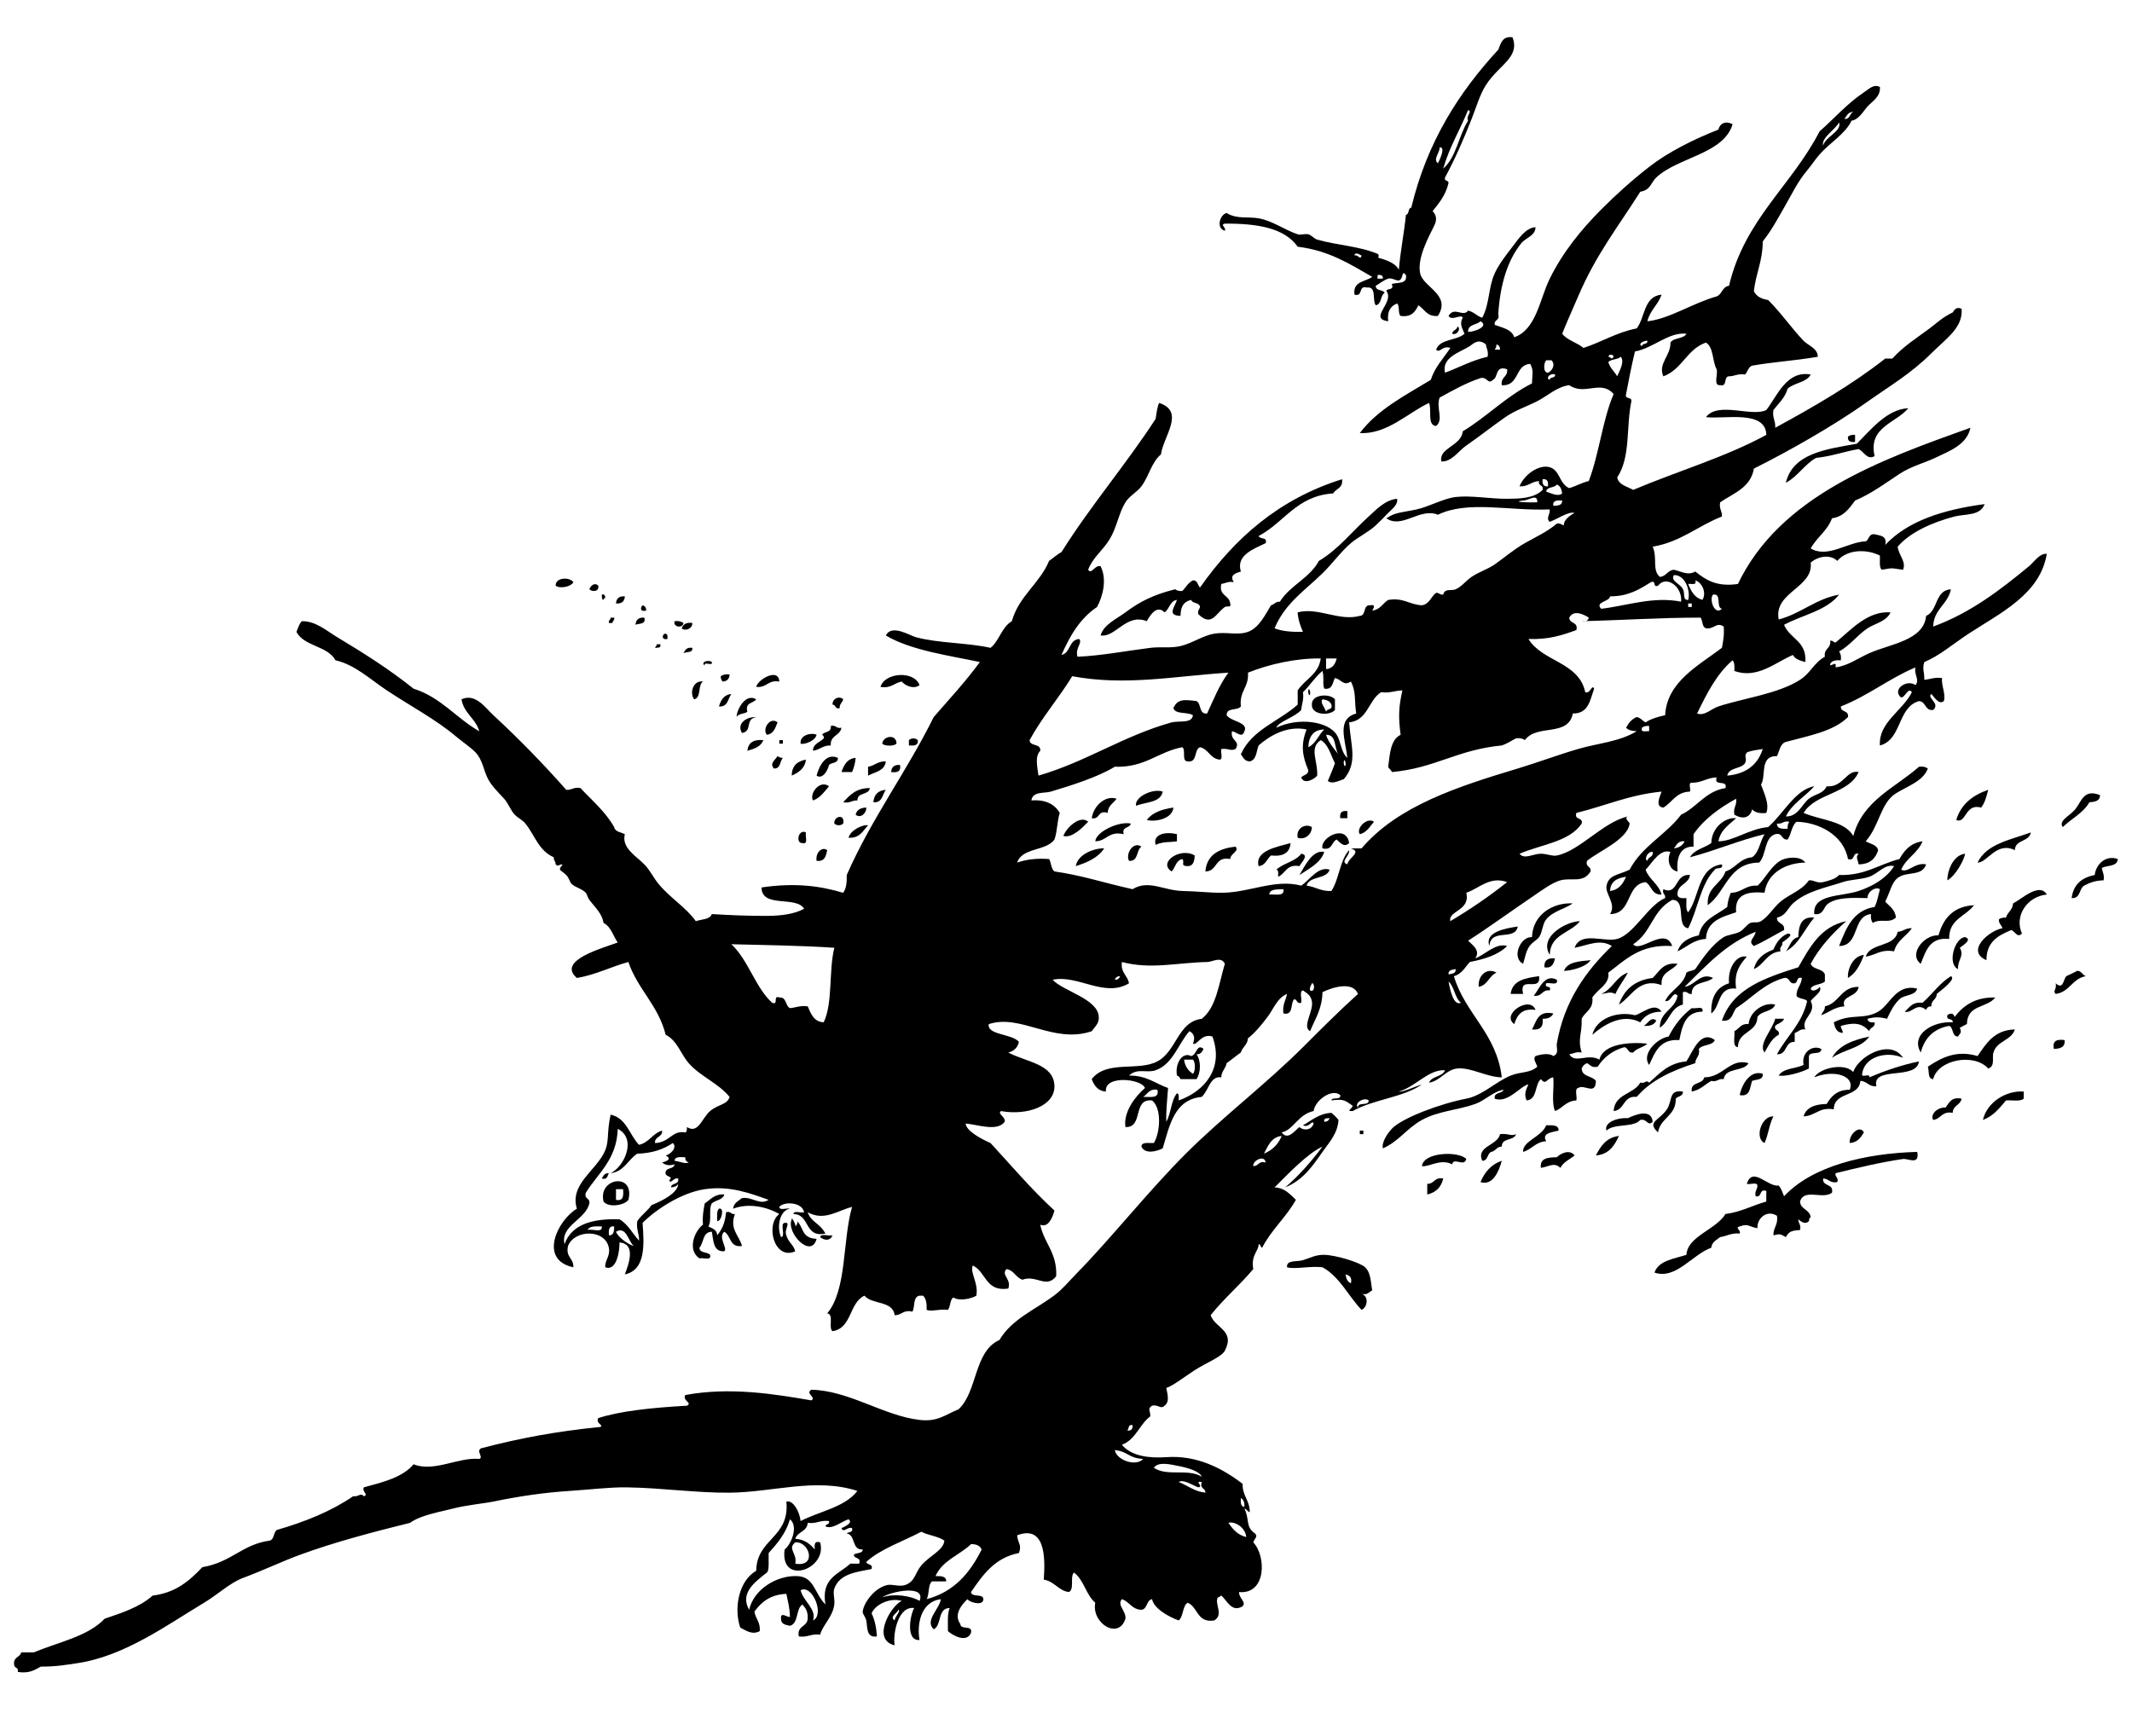<?xml version="1.0"?>
<svg xmlns:rdf="http://www.w3.org/1999/02/22-rdf-syntax-ns#" xmlns="http://www.w3.org/2000/svg" xmlns:cc="http://web.resource.org/cc/" xmlns:xlink="http://www.w3.org/1999/xlink" xmlns:dc="http://purl.org/dc/elements/1.1/" xmlns:svg="http://www.w3.org/2000/svg" xmlns:inkscape="http://www.inkscape.org/namespaces/inkscape" xmlns:sodipodi="http://sodipodi.sourceforge.net/DTD/sodipodi-0.dtd" xmlns:ns1="http://sozi.baierouge.fr" id="jackdaws_xA0_Image_1_" style="enable-background:new 0 0 288.24 234.72" xml:space="preserve" viewBox="0 0 288.24 234.72" version="1.1" y="0px" x="0px">
<g clip-rule="evenodd" fill-rule="evenodd">
	<path d="m197.04 44.16c0.524 0.162 0.007 1.259-0.72 0.96 0.07-0.49 0.65-0.471 0.72-0.96z"/>
	<path d="m258 55.2c-1.716 2.043-5.448 2.527-4.56 6.48-1.018 0.556-1.399-0.577-2.16-0.96-1.971 0.35-3.663 0.977-5.761 1.2-1.583 0.897-2.454 2.505-4.079 3.36 0.969-3.991 5.396-4.524 9.6-5.28 1.88-1.893 4.1-4.681 6.96-4.8z"/>
	<path d="m250.8 58.8v0.96c-0.628 0.067-1.032-0.088-0.96-0.72 0.21-0.186 0.54-0.258 0.96-0.24z"/>
	<path d="m77.52 78.72c-0.308 0.618-1.779 0.925-2.4 0.48-0.03-1.163 1.921-1.194 2.4-0.48z"/>
	<path d="m80.88 79.2c0.168 0.831-0.841 0.861-1.2 0.48 0.175-0.488 0.722-0.98 1.2-0.48z"/>
	<path d="m81.36 80.4c0.408-0.088 0.453 0.188 0.48 0.48-0.204-0.044-0.226 0.094-0.24 0.24-0.281-0.039-0.203-0.437-0.24-0.72z"/>
	<path d="m84.48 80.64c-0.045 0.675-0.417 1.022-1.2 0.96 0.045-0.675 0.418-1.022 1.2-0.96z"/>
	<path d="m86.88 81.84c0.295 0.105 0.493 0.307 0.48 0.72-0.833 0.21-0.823-0.37-0.48-0.72z"/>
	<path d="m82.56 83.52h0.48c0.067 0.388-0.227 0.413-0.24 0.72h-0.48c-0.068-0.387 0.227-0.413 0.24-0.72z"/>
	<path d="m87.12 83.52c0.232 0.953-0.695 0.745-1.2 0.96 0.045-0.675 0.417-1.022 1.2-0.96z"/>
	<path d="m91.2 84c0.556-0.077 0.921 0.039 1.2 0.24-0.021 0.714-1.431 0.642-1.2-0.24z"/>
	<path d="m93.6 84.24c0.038 0.788-0.98 1.152-1.44 0.72 0.204-0.517 0.591-0.849 1.44-0.72z"/>
	<path d="m90.24 85.92v0.48c-1.17 0.24-0.443-1.277 0-0.48z"/>
	<path d="m88.8 87.12h0.48c0.112 0.512-0.343 0.457-0.72 0.48 0.045-0.194 0.241-0.239 0.24-0.48z"/>
	<path d="m93.6 87.6c0.088 0.728-0.782 0.498-1.2 0.72 0.219-0.421 0.446-0.834 1.2-0.72z"/>
	<path d="m96.24 89.52c0.171 0.652-1.132-0.172-0.96 0.48-0.631-0.49 0.506-0.835 0.96-0.48z"/>
	<path d="m98.64 91.2c-0.029 0.61-0.35 0.931-0.96 0.96-0.127-0.193-0.25-0.39-0.24-0.72 0.279-0.201 0.643-0.316 1.2-0.24z"/>
	<path d="m105.36 92.16c-1.545-0.266-1.676 0.883-3.12 0.72 0.16-0.965 3.03-2.664 3.12-0.72z"/>
	<path d="m124.32 92.64c-0.807 0.631-1.995 0.041-2.4-0.48-1.035 0.165-1.427 0.973-2.88 0.72 0.57-1.953 4.54-2.238 5.28-0.24z"/>
	<path d="m95.04 92.16c-0.726 0.474-0.195 2.205-1.2 2.4-0.666-0.917-0.068-2.62 1.2-2.4z"/>
	<path d="m176.88 93.36c0.092-0.457 0.306 0.153 0.24 0.48-0.09 0.457-0.31-0.153-0.24-0.48z"/>
	<path d="m98.88 93.84c-0.486 0.634-0.448 1.792-1.68 1.68 0.259-0.86 0.662-1.578 1.68-1.68z"/>
	<path d="m180.48 94.56v1.44c-0.707 0.842-3.21 0.682-3.119-0.72-0.09-1.402 2.41-1.562 3.12-0.72zm-1.2 1.68c0.098-0.462 0.93-0.189 0.72-0.96-0.166-0.474-0.641-0.64-1.2-0.72-0.38 0.404 0.31 1.103 0.48 1.68z"/>
	<path d="m102.24 94.56c-0.39 0.57-1.539 0.382-1.2 1.68-0.387 0.333-1.237 0.203-1.44 0.72-0.099-0.708 1.09-3.327 2.64-2.4z"/>
	<path d="m114 94.56c-0.103 0.457-0.517 0.603-0.48 1.2-0.655 0.175-0.483-0.477-0.96-0.48-0.06-0.807 0.89-1.24 1.44-0.72z"/>
	<path d="m102.24 96.96c-1.594 0.298-0.436 1.878-1.92 2.16-0.778-1.278 0.59-2.215 1.92-2.16z"/>
	<path d="m105.12 97.68c-0.296 0.744-0.528 1.552-1.44 1.68-0.69-0.82 0.48-2.505 1.44-1.68z"/>
	<path d="m112.32 98.16c0.734-0.174 0.706 0.414 1.44 0.24-0.165 1.115-1.559 1.001-1.44 2.4-1.069-0.029-1.488 0.592-2.4 0.72-0.083-0.937 1.166-1.285 1.44-1.68 0.135-0.193-0.186-0.543-0.24-0.48 0.46-0.541 1.3-0.258 1.2-1.2z"/>
	<path d="m110.4 99.36c-0.198 0.861-1.708 1.355-2.16 1.2-0.15-1.212 1.53-1.534 2.16-1.2z"/>
	<path d="m121.2 100.56c-0.349 0.353-1.571 0.353-1.92 0 0.08-1.064 1.95-1.359 1.92 0z"/>
	<path d="m124.08 100.08c0.11 0.75-0.513 0.767-1.2 0.72v-0.72c0.32-0.308 0.88-0.308 1.2 0z"/>
	<path d="m103.2 100.08c-0.322 0.878-1.219 1.182-2.16 1.44 0.11-1.09 0.84-1.564 2.16-1.44z"/>
	<path d="m105.36 100.08h0.48v0.48h-0.48v-0.48z"/>
	<path d="m105.12 102.24c0.193 0.127 0.39 0.25 0.72 0.24-0.42 0.46-0.282 1.478-1.2 1.44-0.67-0.7 0.22-1.19 0.48-1.68z"/>
	<path d="m113.28 102.48c0.051 0.771-0.855 0.584-1.2 0.96-0.185 0.806-0.906 1.979-1.68 1.44 0.33-1.32 1.28-3.13 2.88-2.4z"/>
	<path d="m115.68 102.48c-0.059 0.741-0.244 1.356-0.48 1.92h-1.44c0.34-0.94 0.75-1.81 1.92-1.92z"/>
	<path d="m108.96 102.72c-0.152 1.207-0.986 1.734-1.92 2.16 0.02-1.34 0.76-1.96 1.92-2.16z"/>
	<path d="m119.76 102.96c-0.147 1.292-1.456 1.423-2.4 1.92v-1.2c0.91-0.13 1.3-0.78 2.4-0.72z"/>
	<path d="m121.68 103.44c0.167 0.888-0.38 1.061-1.2 0.96 0.04-0.68 0.42-1.02 1.2-0.96z"/>
	<path d="m260.64 103.92c-0.65 1.718-2.674 2.337-4.319 3.36-2.08 1.293-2.207 4.355-4.08 6.48 0.595 0.365 1.493 0.427 1.68 1.2-0.357 1.163-1.135 1.905-2.64 1.92-0.074-0.561-0.47-0.991 0-1.44-0.93-0.209-0.393 1.048-1.44 0.72-0.592-3.259-3.966-4.98-6.96-5.04-0.66 0.54-0.702 1.698-1.2 2.4-0.892 0.092-0.627-0.973-1.68-0.72-1.506 0.495-1.181 2.82-2.16 3.84-4.209 0.031-4.483 3.996-6.96 5.76-0.168-2.488 1.826-2.813 2.4-4.56 1.396-0.444 1.911-1.77 3.6-1.92 0.949-0.651 1.063-2.136 1.68-3.12-3.543 0.857-6.593 2.207-10.08 3.12 0.557-1.044 1.955-1.245 2.881-1.92 0.036-2.075 1.869-3.528 3.359-3.36-0.957 0.883-2.105 1.574-2.399 3.12 1.974 0.027 4.193-1.707 6.72-1.92 2.028-1.743 3.687-5.098 6.24-5.52-1.231 1.409-2.975 2.306-3.84 4.08 1.644 0.046 2.174-1.651 3.119-2.4 0.824-0.652 1.948-0.648 2.4-1.68 2.226 0.213 2.69-2.302 4.32-1.92-1.328 2.992-5.81 2.831-7.44 5.52 2.276 1.003 5.517 1.044 6.72 3.12 1.273-4.807 5.656-6.504 8.881-9.36 0.56-0.08 0.92 0.04 1.2 0.24zm-20.4 7.44c-0.022 0.743 0.725 0.715 1.439 0.72-0.018-0.418 0.054-0.747 0.24-0.96-0.83-0.19-0.92 0.36-1.68 0.24z"/>
	<path d="m112.08 106.32c-0.634 0.726-1.166 1.554-2.16 1.92-0.55-0.88 0.9-2.87 2.16-1.92z"/>
	<path d="m117.6 106.56c-0.123 0.997-1.712 0.528-1.68 1.68-0.773-0.053-1.016 0.425-1.92 0.24 0.88-0.96 1.75-1.93 3.6-1.92z"/>
	<path d="m119.76 106.8c-0.486 0.634-0.447 1.792-1.68 1.68 0.08-1.04 0.64-1.6 1.68-1.68z"/>
	<path d="m157.2 107.04c-0.306 1.535-2.3 1.38-3.601 1.92-0.28-1.15 2.22-2.4 3.6-1.92z"/>
	<path d="m268.8 106.8c-0.229 0.89-0.455 1.785-0.96 2.4-2.185-0.614-2.004 2.246-3.36 1.68 0.64-2.16 2.25-3.36 4.32-4.08z"/>
	<path d="m283.92 107.52c-0.009 0.792-0.683 0.917-1.44 0.96-0.842 1.478-2.434 2.206-3.6 3.36-0.643-0.861 0.936-1.494 1.68-2.4 0.86-1.05 1.14-2.82 3.36-1.92z"/>
	<path d="m150.96 108c-0.421 0.619-1.168 0.913-1.2 1.92-1.398-0.438-0.997 0.922-2.16 0.72 0.22-1.62 1.8-3.15 3.36-2.64z"/>
	<path d="m117.12 109.2c0.023 0.827-0.83 1.5-1.44 0.96 0.15-0.65 0.66-0.94 1.44-0.96z"/>
	<path d="m158.64 109.2c-0.127 1.52-2.433 1.982-3.6 1.68 0.75-1.01 2.06-1.46 3.6-1.68z"/>
	<path d="m182.16 109.68v0.96h-0.96c-0.11-0.75 0.21-1.07 0.96-0.96z"/>
	<path d="m114 111.36c-0.315 0.308-0.885 0.308-1.2 0-0.11-1 1.47-1.39 1.2 0z"/>
	<path d="m147.12 111.12c-0.815 0.832-2.174 2.241-3.36 1.92 0.45-1.18 2.29-2.88 3.36-1.92z"/>
	<path d="m185.76 111.12c-0.568 0.631-0.953 1.447-1.92 1.68-0.55-0.8 0.99-2.36 1.92-1.68z"/>
	<path d="m152.88 111.36c-0.118 0.682-1.254 0.346-0.96 1.44-2.074-0.474-2.264 0.936-3.84 0.96 0.08-1.26 3.12-2.74 4.8-2.4z"/>
	<path d="m117.36 111.6c-0.701 0.739-1.112 1.768-2.64 1.68 0.24-1.04 1.99-1.84 2.64-1.68z"/>
	<path d="m177.36 111.84c-0.034 1.166-1.107 1.75-1.92 1.44-0.25-1.31 1.08-1.98 1.92-1.44z"/>
	<path d="m108.96 112.56c-0.145 0.495 0.387 1.667-0.48 1.44-0.96 0.06-0.54-1.96 0.48-1.44z"/>
	<path d="m159.12 112.8v0.96c-1.065 0.17-1.77-0.008-2.88 0.479-0.41-1.37 1.2-1.85 2.88-1.44z"/>
	<path d="m182.4 114c-0.719 0.69-1.279-0.131-1.681-0.48-0.728 0.312-0.562 1.517-1.92 1.2-0.4-1.4 3.19-3.4 3.6-0.72z"/>
	<path d="m274.56 112.56c-0.202 1.317-2.116 0.923-2.159 2.4-2.478-1.23-3.755 1.736-5.04 1.68 1.21-2.55 4.45-3.07 7.2-4.08z"/>
	<path d="m174.48 114c-0.098 1.342-1.027 1.852-2.64 1.68-0.575 0.464-0.732 1.347-1.68 1.44-0.54-2.1 2.5-2.6 4.32-3.12z"/>
	<path d="m154.32 114.48c-0.731 0.469-0.366 2.034-1.681 1.92-0.5-0.9 0.54-2.7 1.68-1.92z"/>
	<path d="m149.28 114.72c-0.82 1.26-2.266 1.894-3.84 2.4 0.28-1.67 2.61-2.46 3.84-2.4z"/>
	<path d="m167.04 114.48c0.561 0.631-0.687 0.91-0.72 1.68-2.112-0.432-1.68 1.68-3.36 1.68 0.2-2.28 1.86-3.1 4.08-3.36z"/>
	<path d="m111.84 114.96c-0.177 0.783-0.335 1.584-1.44 1.44-0.17-1.09 0.72-1.98 1.44-1.44z"/>
	<path d="m179.04 115.2c-0.499 1.451-1.855 2.139-3.36 3.12 0.76-1.27 1.78-3.46 3.36-3.12z"/>
	<path d="m161.52 115.68c-0.042 0.757-0.168 1.431-0.96 1.44-1.072-0.017-0.306-0.549-0.72-0.96-0.859 0.18-0.93 1.15-1.439 1.68-1.91-1.22 1.2-3.33 3.12-2.16z"/>
	<path d="m175.92 115.44c1.169 0.141-0.092 1.328-0.24 1.68-1.756-0.316-1.869 1.01-2.88 1.44-0.02-0.38 0.115-0.915-0.24-0.96 0.94-0.9 2.59-1.09 3.36-2.16z"/>
	<path d="m265.68 115.44c-0.105 0.741-1.215 2.919-2.399 3.6-0.04-1.14 0.71-3.42 2.4-3.6z"/>
	<path d="m244.08 116.64c-2.468 0.027-5.12 1.26-5.521 4.08-2.386-0.226-4.067 0.252-3.84 2.64-1.921 0.639-3.967 1.153-4.08 3.601-1.729 0.109-2.572 1.106-3.84 1.68 0.421-1.26 1.486-1.874 2.88-2.16 0.4-2.159 2.4-2.72 3.84-3.84 0.06-0.741 0.244-1.356 0.48-1.92 1.512-0.009 1.964-1.076 3.6-0.96 0.959-0.752 2.021-3.097 3.601-3.6 0.73-0.23 2.22-0.41 2.88 0.48z"/>
	<path d="m286.32 116.16c-0.063 1.057-1.425 0.816-2.16 1.2 0.076 0.563 0.379 0.901 0.24 1.68-1.104 0.016-1.911 0.33-2.641 0.721-0.695 0.425-0.468 1.772-1.68 1.68 0.234-1.846 1.376-2.784 3.12-3.12 0.18-1.55 1.58-2.73 3.12-2.16z"/>
	<path d="m276.72 120.96c-2.599 0.245-4.443 2.835-3.359 5.279-0.643 0.646-0.913-0.306-1.44-0.479-1.756 0.724-3.373 1.587-3.36 4.08-2.878-1.253 0.39-4.031 2.16-4.32-0.103-0.457-0.517-0.603-0.479-1.2 0.213-0.187 0.542-0.258 0.96-0.24 0.205-0.754 0.907-1.013 0.96-1.92 1.09-0.53 3.56-2.91 4.56-1.2z"/>
	<path d="m212.64 122.16c-1.225 0.814-2.683 1.047-3.6 2.16-0.514 0.624-0.482 1.688-0.96 2.4-0.238 0.354-1.091 0.783-1.44 1.439-0.447 0.843-0.409 1.221-0.72 2.16-1.619-0.807-0.364-3.72 1.2-3.6 0.1-3.12 2.94-4.72 5.52-4.56z"/>
	<path d="m266.88 122.4c-1.115 1.524-3.417 1.863-3.36 4.561-2.661-0.263-3.151 1.647-3.84 3.359-1.712-1.24 0.432-3.977 2.4-3.84 0.65-2.31 2-3.92 4.8-4.08z"/>
	<path d="m213.6 124.56c-1.25 1.63-4.016 1.744-4.08 4.56-1.54-2.52 2.36-4.55 4.08-4.56z"/>
	<path d="m249.6 124.56c-1.856 1.663-3.564 3.476-4.8 5.76 0.294 0.827 1.627 0.613 1.92 1.44v0.96c-0.491 0.469-1.593 0.327-1.92 0.96 0.153 0.586 1.122 0.036 1.2-0.24 0.489 0.584-0.842 1.388-1.2 1.92 0.856 1.715-1.406 2.342-0.72 3.84-0.755-0.114-0.938 0.342-1.44 0.48v1.2c-1.409-0.05-0.959 1.761-2.399 1.68 1.313-2.446 3.391-4.129 4.08-7.2-0.335-0.386-1.185-0.256-1.44-0.72-0.008-1.049 0.663-1.417 0.72-2.4-0.771-0.21-0.497 0.623-0.96 0.721-0.85 0.13-0.59-0.851-1.439-0.721-2.754 0.767-4.334 2.706-6.48 4.08-0.537 0.663-0.504 1.896-1.92 1.681 1.491-4.35 5.883-5.798 10.32-7.2 1.55-2.69 2.98-5.5 6.48-6.24z"/>
	<path d="m205.2 125.28c-0.4 2.04-3.646 0.149-3.84 2.641-0.68-1.88 2.1-2.38 3.84-2.64z"/>
	<path d="m258.48 125.52c-0.757 1.083-2.033 1.646-2.399 3.12-1.838-0.318-2.515 0.525-3.84 0.72 0.617-1.942 3.883-1.236 4.319-3.359 0.76-0.04 1.06-0.54 1.92-0.48z"/>
	<path d="m241.68 126.24c1.061 0.032-0.446 0.974-0.72 1.2 0.099 0.578-0.438 0.521-0.24 1.2-1.847 0.153-2.191 1.809-3.6 2.399 0.336-1.424 1.362-2.157 2.64-2.64 0.4-0.96 0.97-1.75 1.92-2.16z"/>
	<path d="m265.68 126.72c1.032 0.331-0.31 1.108-0.72 1.439 0.661 1.123-0.332 1.644-0.24 2.88-1.49-0.66-0.47-4.26 0.96-4.32z"/>
	<path d="m236.16 129.36c-0.886 1.034-1.764 2.077-1.44 4.32-2.532-0.293-2.067 2.412-3.359 3.359-0.08-2.239 0.749-3.57 2.399-4.079-0.2-2.08 1.01-3.9 2.4-3.6z"/>
	<path d="m252 129.12c-0.482 1.278-1.062 2.458-2.16 3.12-0.1-1.07 0.59-2.96 2.16-3.12z"/>
	<path d="m210.24 129.6c-0.196 0.685-0.387 1.374-1.44 1.2-0.07-0.95 0.46-1.3 1.44-1.2z"/>
	<path d="m215.04 129.84c-0.608 0.963-2.798 1.451-3.6 1.439 0.47-1.21 2.06-1.3 3.6-1.44z"/>
	<path d="m226.8 130.32c-0.698 0.982-2.305 1.056-2.16 2.88-3.059-1.075-4.061 1.596-5.76 2.641 0.687-2.034 2.143-3.298 4.561-3.601 0.9-0.86 1.37-2.15 3.36-1.92z"/>
	<path d="m202.32 131.52c-1.012 0.429-1.181 1.699-2.4 1.92-0.15-1.5 1.08-2.67 2.4-1.92z"/>
	<path d="m282 132c-1.85 0.311-2.174 2.146-4.08 2.399-0.448-0.427 0.195-0.61 0-1.439 1.059 0.958 1.041-0.592 1.44-0.96 0.006-0.006 1.554-0.724 1.439-0.721 0.64-0.02 0.67 0.52 1.2 0.72z"/>
	<path d="m220.08 131.52c-0.511 1.01-1.226 1.814-1.68 2.88-0.764-0.367-1.057-0.084-1.921 0 1.53-0.63 1.99-2.33 3.6-2.88z"/>
	<path d="m208.08 132c0.275 2.287-2.776-0.229-2.16 2.399h-1.68c0.22-1.86 2.01-2.15 3.84-2.4z"/>
	<path d="m263.76 132c0.765 0.367-1.272 1.866-1.92 2.399 0.001 0.801-0.78 0.819-0.72 1.68-0.411-0.01-0.622 0.179-0.72 0.48-1.259-1.097-1.975 0.556-2.881 0.24 0.634-0.567 1.028-1.373 2.4-1.2 1.32-1.16 2.3-2.66 3.84-3.6z"/>
	<path d="m210.48 132.48c0.228 0.867-0.944 0.335-1.439 0.48-0.297 0.776 0.776 0.183 0.479 0.96-1.095-0.135-1.015 0.904-2.159 0.72 0.74-0.87 1.44-3.03 3.12-2.16z"/>
	<path d="m251.28 133.44c-0.179 1.446-2.467 1.151-1.92 2.64-1.357 0.083-2.064 0.815-3.12 1.2 0.103-0.457 0.517-0.603 0.479-1.2 1.97-0.43 2.15-2.65 4.56-2.64z"/>
	<path d="m259.2 133.68c-0.273 1.007-1.766 0.794-2.4 1.439-0.733 0.706-1.228 1.652-1.68 2.641-0.972-0.258-1.668-0.258-2.641 0 0.059 0.422 0.413 0.547 0.961 0.479 0.113 0.754-0.646 0.635-0.721 1.2-1.036-1.166-2.111-1.192-3.84-0.72-0.03 0.431 0.294 0.506 0.24 0.96-0.825-0.055-1.046-0.715-1.2-1.44 2.373-1.231 4.037-0.316 6-1.439 1.61-0.92 2.43-3.83 5.28-3.12z"/>
	<path d="m269.76 134.88c-1.146 1.471-3.795 0.915-3.84 3.6-0.355 0.125-0.604 0.355-0.96 0.48 0.267 0.753 0.112 0.634-0.24 1.199-0.881 0.001-0.563-1.195-1.2-1.439-2.103 0.377-3.321 1.639-3.84 3.6-1.433-2.384 1.589-4.279 4.32-4.08 0.071-0.631-0.931-0.188-0.72-0.96 0.318-0.312 0.893-0.316 0.96 0.24 1.2-1.52 2.74-2.7 5.52-2.64z"/>
	<path d="m240 135.84c-0.351 1.009-1.904 0.815-2.4 1.68-0.056 2.184-2.61 1.869-2.64 4.08-0.796-0.084-0.377-1.384-0.48-2.16 0.65-0.31 0.854-1.066 1.921-0.96 0.18-1.74 2.1-3.02 3.6-2.64z"/>
	<path d="m207.6 136.56c-1.862-0.263-2.487 0.713-2.88 1.92-1.84-1.34 2.15-3.92 2.88-1.92z"/>
	<path d="m224.64 136.8c-1.445-0.006-2.307 0.573-2.88 1.439-2.478-1.302-5.06 0.436-6.479 1.681 0.5-2.161 3.288-3.243 5.76-2.641 0.93-0.18 2.66-1.89 3.6-0.48z"/>
	<path d="m230.16 136.8c-2.311 0.01-2.723 1.917-3.12 3.84-2.66-0.18-3.29 1.67-4.08 3.36-1.067-1.417 0.985-3.575 2.64-3.841 0.774-1.546 1.802-2.839 3.12-3.84 0.5 0.14 1.67-0.39 1.44 0.48z"/>
	<path d="m210 137.04c-0.218 0.502-0.708 0.732-1.44 0.721 0.127 1.087-0.353 1.566-1.439 1.439 0.61-1.07 0.76-2.6 2.88-2.16z"/>
	<path d="m223.92 138c-0.242 0.558-0.826 0.773-1.68 0.72 0.53-0.28 0.98-1.34 1.68-0.72z"/>
	<path d="m241.2 137.76c-0.189 0.53-0.84 0.601-1.2 0.96-0.179 0.738 0.659 0.461 0.479 1.2-0.95 0.489-1.393 1.487-1.92 2.399-0.892-1.095 1.103-3.128 1.44-4.56h1.2z"/>
	<path d="m272.4 139.2c-0.471 1.53-2.465 1.536-2.881 3.12-0.254 0.462 0.293 1.906-0.72 2.16-1.951-2.14-6.81-1.186-7.439 1.44-0.781-0.02-0.513-1.088-0.721-1.681 1.866-1.238 3.887-2.287 6.721-1.439 1.18-1.7 2.24-3.52 5.04-3.6z"/>
	<path d="m231.84 140.64c-0.325 0.795-1.686 0.555-2.16 1.2 0.203 1.002-0.466 1.133-0.479 1.92-3.152 1.008-6.006 2.313-7.92 4.56-1.88-0.199-1.582 1.778-3.12 1.92 0.126-2.354 2.704-2.255 3.6-3.84 0.766 0.143 0.742-0.45 1.2 0 1.399-1.24 2.608-2.671 5.04-2.88 0.82-1.23 1.88-4.33 3.84-2.88z"/>
	<path d="m252.72 140.16c-1.066 1.574-3.503 1.777-5.04 2.88 0.93-1.71 2.87-2.41 5.04-2.88z"/>
	<path d="m279.12 140.64c0.12 1-0.608 1.151-1.44 1.2-0.24-1.12 0.42-1.34 1.44-1.2z"/>
	<path d="m162.72 141.84c-0.208 0.351-0.359 0.761-0.96 0.72 0.632 0.828 0.608 2.505 0 3.36h-2.16c-0.106-0.214-0.21-0.43-0.479-0.48-0.291-1.656 0.74-3.252 1.92-2.64 0.75-0.11 0.76-1.76 1.68-0.96zm-1.44 3.36c0.353-0.349 0.353-1.57 0-1.92h-1.2c0.12 0.92 0.57 1.51 1.2 1.92z"/>
	<path d="m246.24 141.84c0.017 0.896-1.509 0.251-1.681 0.96v1.68c-1.021 0.549-3.125 1.125-4.08 0.96 0.591-1.01 2.282-0.918 3.36-1.439-0.33-1.7 1.21-2.78 2.4-2.16z"/>
	<path d="m257.28 143.04c-2.203-0.976-5.215-0.181-5.521 2.16-0.172 0.652 1.132-0.172 0.96 0.48 2.084-0.877 4.276-1.645 6.721-2.16-0.321 2.607-6.402 0.572-5.761 3.36-1.051 0.091-1.233-0.687-2.16-0.721-0.205 2.275-3.557 1.403-3.6 3.841-2.004-0.324-2.474 0.886-4.08 0.96 0.365-1.235 1.552-1.648 3.12-1.681 0.625-1.055 1.426-1.935 3.12-1.92 0.765-1.875-2.104-2.784-4.8-1.68 0.751-1.282 4.116-2.013 5.279-0.72 0.65-2.09 5.01-4.59 6.72-1.92z"/>
	<path d="m236.4 143.76c-0.651 1.188-3.138 0.543-3.36 2.16-0.758-0.118-0.848 0.432-1.68 0.239-0.869 0.491-1.494 1.228-2.641 1.44-0.198-1.398 1.5-0.9 1.681-1.92 2.56 0.02 3.49-2.66 6-1.92z"/>
	<path d="m238.32 145.2c0.082 0.883-0.875 0.726-1.44 0.96-0.321 0.879-0.215 2.186-1.68 1.92 0.32-1.56 1.48-3.43 3.12-2.88z"/>
	<path d="m273.6 147.6v0.96c-0.454 0.426-1.585 0.175-2.399 0.24-0.872 1.048-1.72 2.12-3.12 2.64 0.56-2.42 3.16-4.02 5.52-3.84z"/>
	<path d="m227.52 147.6c0.038 0.677-0.678 0.602-0.96 0.96 0.04 2.359-2.078 2.561-2.399 4.56-1.575-1.447 0.164-1.59 1.2-3.119 0.79-1.17 0.18-2.7 2.16-2.4z"/>
	<path d="m265.2 148.56c-0.141 0.899-1.19 0.89-1.2 1.92-1.479-0.28-1.572 0.827-2.64 0.96-0.441-0.738 0.561-1.74 1.68-1.68 0.48-0.64 0.77-1.47 2.16-1.2z"/>
	<path d="m223.44 151.68c-0.692 0.695-0.751-0.468-1.681-0.24-0.922 1.078-3.564 0.436-4.56 1.44-0.401-1.045 1.363-1.776 2.88-1.681 1.06-0.51 3.18-1.32 3.36 0.48z"/>
	<path d="m239.76 150.96c-0.559 1.041-0.69 2.509-1.2 3.6-1.4-0.67-0.41-3.7 1.2-3.6z"/>
	<path d="m210.72 152.88c-0.909 0.234-2.335 0.322-1.68 1.439-1.438 0.082-1.936 1.105-3.12 1.44-0.127-1.45 2.557-2.053 3.12-3.601 0.79 0.01 1.7-0.1 1.68 0.72z"/>
	<path d="m252 153.12c-0.43 0.69-0.87 1.37-1.92 1.44-0.15-1.16 1.35-2.52 1.92-1.44z"/>
	<path d="m183.84 152.88h0.48v0.479h-0.48v-0.48z"/>
	<path d="m204.96 153.36c-0.256 0.944-1.955 0.445-1.92 1.68-0.716 0.004-0.816 0.624-1.44 0.721-0.563 0.235-0.397 1.201-1.199 1.2-0.887-1.979 2.078-2.044 2.399-3.601 1.12-0.14 1.45 0.33 2.16 0z"/>
	<path d="m218.88 153.6c-0.613 1.307-1.344 2.496-3.12 2.64 0.65-1.27 1.41-2.43 3.12-2.64z"/>
	<path d="m212.88 156.24c-0.656 0.544-1.52 0.881-1.92 1.681-0.856-0.827-1.547-0.149-2.64 0-0.16-1.36 0.988-1.411 2.159-1.44 0.54-0.56 1.78-1.1 2.4-0.24z"/>
	<path d="m259.2 155.76c0.359 1.859-1.247 0.864-1.92 0.96-2.732 0.386-6.109 1.171-9.12 1.92-0.099 0.578 0.438 0.521 0.24 1.2-1.003 0.202-1.134-0.467-1.921-0.48-0.113 1.153 1.467 0.614 1.2 1.92-1.221 0.962-3.785-0.638-4.319 1.2 0.078 1.122 1.361 1.038 1.439 2.16-0.233 0.007-0.187 0.294-0.24 0.479-0.504 0.527-1.066 0.05-1.439-0.239-0.006 0.565 0.413 0.706 0.24 1.439-0.889 0.107-1.435 0.039-1.92 0.96-0.754-0.377-0.651-0.489-1.681-0.24-0.025-1.064 0.672-1.408 0.48-2.64-1.348-0.859-2.712 0.322-2.641 1.68-1.068-0.161-1.239-0.686-2.399-0.239-0.719 0.157 0.229 0.513 0 0.96-1.141-0.101-1.731 0.349-2.641 0.479-0.48 0.399-1.115 0.645-1.199 1.44-2.558 0.909-4.784 4.35-7.681 3.359 0.591-1.649 2.631-1.849 4.32-2.399 0.158-2.531 3.962-3.362 5.28-5.521 2.13-0.27 3.633-1.167 5.52-1.68v-1.44c-1.048-0.327-0.511 0.93-1.439 0.721-0.174-0.733 0.245-0.875 0.239-1.44-0.029-0.53-1.018-0.102-1.439-0.24 0.795-2.427 2.771 0.427 4.319 0.24 0.348 0.373 0.505 0.936 0.721 1.44 3.84-4.12 10.99-5.8 18-6z"/>
	<path d="m198.24 156.72c-0.273 1.143-1.712-0.306-1.92 0.72-1.564-0.834-3.239 0.438-4.08 0.24 0.23-1.94 5.02-2.04 6-0.96z"/>
	<path d="m203.04 156.96c-0.403 1.462-1.236 3.416-2.88 2.88 0.57-1.35 1.44-2.4 2.88-2.88z"/>
	<path d="m82.32 158.64c-0.209 0.351-0.19 0.929-0.96 0.72 0.209-0.35 0.359-0.76 0.96-0.72z"/>
	<path d="m195.12 159.36c-0.268 1.172-0.988 1.893-2.16 2.16v-1.44c0.98 0.02 0.96-0.96 2.16-0.72z"/>
	<path d="m84.96 162.24c-0.52 0.741-2.657 1.113-3.36 0.24-0.798-3.23 4.275-4 3.36-0.24zm-1.68 0c1.02 0.221 1.025-0.575 0.96-1.439h-0.96v1.44z"/>
	<path d="m97.92 161.52c-0.2 0.76-1.18 0.74-1.68 1.2-0.474 0.727 0.03 2.431-0.48 3.12 0.535 0.266 1.177 0.423 1.2 1.199 0.818-0.981 1.087-1.937 1.2-3.119 0.678-0.199 0.622 0.338 1.2 0.239-0.758 2.022 0.53 2.834 0.96 4.32-1.707 0.267-1.465-1.415-2.4-1.92-0.899 0.784 0.51 2.205 0 2.64-1.522 0.082-1.45-1.43-1.68-2.64-1.272 0.008-1.071 1.489-1.68 2.16 0.033 0.767 1.071 0.529 1.44 0.96 0.228 0.867-0.945 0.335-1.44 0.479-1.656-1.121-0.714-3.646 0.48-4.56-0.095-1.135 0.077-2.003 0.24-2.88 0.788-0.49 1.27-1.29 2.64-1.2z"/>
	<path d="m97.2 163.44c0.793-0.234 0.347 1.767-0.24 1.68 0.002-0.64-0.091-1.37 0.24-1.68z"/>
	<path d="m107.04 164.88c-0.067-0.517 0.696 0.961 0.48 0.96 0.122 0 0.411-0.561 0.24-0.721 0.913 0.85 0.564 2.312 2.64 2.4-0.74 2.79-4.19-0.9-3.36-2.64z"/>
	<path d="m110.88 167.28c0.104-0.536 1.183-0.097 1.68-0.24-0.36 0.8-1.08 0.71-1.68 0.24z"/>
	<path d="m185.52 174.48c-0.427 0.213-0.609 0.67-1.439 0.48 0.994 0.285 0.828 1.803 0 2.159-1.804-1.876-2.924-4.436-5.28-5.76-1.701-0.205-3.764 0.32-4.8 0-0.105-1.043 1.326-0.701 2.16-0.96 0.973-0.302 1.729-0.749 2.88-0.72 1.61 0.041 4.845 1.036 5.52 1.68 0.81 0.77 0.75 2.09 0.96 3.12zm-2.88-0.96c0.189-0.829-0.224-1.056-0.72-1.2 0.08 0.56 0.25 1.03 0.72 1.2z"/>
	<path d="m199.44 129.6c1.342-0.501 2.8-2.155 4.319-1.68-1.197 1.202-3.027 1.772-5.04 2.159-0.651 0.709-1.086 1.634-2.16 1.921 1.557 5.163 5.759 7.681 6.48 13.68-2.071-0.028-4.169-1.377-6-1.2-1.583 0.153-2.323 1.699-3.84 1.92 0.356-0.923 1.808-0.752 2.16-1.68-2.226-0.144-3.992 2.246-6.24 2.88 0.521 0.111 2.187-0.687 3.12-0.96-2.544 1.776-6.614 2.026-9.36 3.6-1.012 0.041 0.004-0.368 0-0.72-1.019-0.699-1.201-0.959-2.88-0.72 0.1-0.541 1.316 0.036 1.2-0.721-1.074-0.941-3.405 0.66-3.601 2.16-2.093 0.425-2.76 2.597-4.319 2.88 0.826 1.16 1.776-0.254 2.399-0.72 0.521 0.497 1.644 0.484 1.92-0.479-0.203-0.566-0.591 0.661-1.439 0.239 1.192-0.647 2.104-1.576 3.84-1.68 0.357 0.282 0.678 0.603 0.96 0.96-0.126 1.85-1.181 2.921-2.16 4.32-1.333 1.904-2.622 3.816-5.04 4.8 1.894-1.627 3.537-3.503 5.04-5.521-2.072 0.969-4.553 3.607-6.479 5.521 1.273 0.051 1.941 0.766 2.88 1.68-1.314 2.366-3.318 4.042-4.561 6.48-0.261-0.06-0.162-0.478-0.479-0.48 0.043 0.894-1.079 1.493-0.72 3.36-1.815 2.186-3.996 4.004-5.761 6.24 0.562 1.745 3.351 2.054 1.92 4.8-0.442 0.851-2.595 1.67-4.08 2.64-1.585 1.035-2.978 2.14-3.84 2.4 0.17 0.883 0.479 1.888-0.239 2.399-0.52 0.542-0.819-0.198-1.681 0-0.673 0.416-0.226 0.629-0.24 1.44-1.475 1.085-1.962 3.157-3.84 3.84 1.277 1.596 3.848 1.834 6 1.68 4.174-0.299 7.588 1.528 10.32 3.601-0.047 1.646 0.98 2.219 0.96 3.84-0.315-0.085-0.378-0.423-0.72-0.479 0.741 1.468 0.106 2.459 1.439 3.359 0.446 0.425-0.104 0.701-0.239 1.2 1.762 1.839 1.789 7.062-1.921 6.72-0.044 0.848 1.017 1.314 0.48 1.92-1.495 0.924-2.132-0.842-2.88-1.439-0.194 0.045-0.239 0.24-0.48 0.24-0.462 0.927 0.845 2.329-0.479 3.119-2.369 0.369-2.168-1.832-3.601-2.399-0.713 0.486-0.54 1.859-1.199 2.399-1.574-0.582-3.377-1.683-3.601-2.88-0.81 0.15-0.589 1.331-1.439 1.44-1.314-0.046-1.617-1.104-2.641-1.44-0.708 0.802 0.605 1.625 0.48 2.641-0.91 2.903-4.621 0.639-4.08-2.16-1.26-1.061-1.54-3.101-2.88-4.08-0.576 0.544 0.108 2.349-0.721 2.64-1.44-0.239-1.913-1.446-3.359-1.68 0.244-3.328 0.071-7.371-3.6-6 0.09 1.139 0.665 1.261 0.24 2.4-3.28 0.639-4.881 2.959-6.48 5.279 0.103 0.778 1.614 0.146 1.68 0.96-0.036 1.018-1.984 0.382-2.16 0-0.848 0.794-1.878 2.13-0.96 3.36 0.011 0.869 1.704 0.057 1.44 1.2-0.569 1.39-2.455 0.375-3.12-0.24 0.013-1.106-0.106-2.347 0.24-3.12-1.676 0.004-1.037 2.322-2.16 2.88-1.269-1.191 0.806-2.757 0.96-4.08-2.72 0.354-3.255 3.391-2.88 5.521-1.915 0.145-1.261-3.428-0.72-4.32-2.171-0.312-2.906 3.47-2.64 5.04-3.205-0.751-0.492-5.402 0.96-6-1.489-0.474-3.556 0.403-4.08 1.68 0.421 0.859 0.647 1.913 0.72 3.12-1.519 0.232-1.253-1.374-1.44-2.16-0.138-0.579-0.512-0.854-0.48-1.199 0.105-1.126 1.561-3.225 3.36-3.601 0.609-0.127 1.649 0.274 2.4 0 1.355-0.495 1.274-1.593 2.16-2.64 1.132-1.337 3.006-2.034 3.12-3.36-0.839-0.601-2.18-0.699-3.12-1.2-2.506 1.335-5.416 2.265-7.44 4.08 0.098 0.463 0.93 0.189 0.72 0.96-2.208 0.438-4.317 0.674-5.04 2.641-0.219 0.596 0.092 1.473 0 2.16-0.228 1.71-1.538 2.727-1.92 4.079-1.207-0.167-1.673 0.407-2.88 0.24-0.291-1.49 1.149-1.25 1.2-2.399 0.071-0.951-0.293-1.467-0.72-1.92-0.916 0.604-0.478 2.562-1.68 2.88-0.584-0.136-1.234-0.206-1.2-0.96-0.088-1.007 0.782-0.172 1.2-0.24-0.012-1.188-0.283-2.117-0.48-3.12-2.149 0.091-3.385 1.095-4.32 2.4 0.146 0.973 0.828 1.412 0.72 2.64-1.019 0.557-1.887-0.09-2.64-0.48-0.898-2.67-0.181-6.336 2.16-7.68 0.076-4.404 4.545-4.414 4.08-9.36 0.892-0.248 1.796 1.344 1.92 2.641 2.576-1.344 5.982-1.857 7.68-4.08-5.642-1.822-11.393 0.185-17.28 0.24-4.514 0.042-9.127-0.653-13.92-0.721-2.297-0.032-4.798 0.292-7.68 0.48-3.437 0.225-6.795 0.704-10.32 1.439-1.192 0.249-3.682 0.475-5.52 0.961-1.566 0.414-4.325 0.854-5.76 1.92-4.804 1.19-10.161 2.583-14.88 4.319-2.585 0.952-4.772 2.034-7.68 3.12-1.812 0.677-3.433 2.257-5.28 3.36-4.842 2.893-10.665 7.186-17.04 8.16-1.555 0.237-2.979 0.489-5.04 0.479-0.827 0.453-1.588 0.972-3.12 0.72 0.175-0.654-0.477-0.482-0.48-0.96-0.177-1.057 0.777-0.982 0.96-1.68h1.68c3.325-1.396 7.305-2.136 9.6-4.56 2.398-0.802 4.791-1.609 6.48-3.12 3.049-0.4 4.81-1.834 6.72-3.84 4.011-0.696 5.326-3.066 9.12-3.601 0.63-0.169 0.474-1.126 0.96-1.439 3.85-1.11 7.374-2.546 10.32-4.561 0.755 0.12 0.938-0.523 1.44 0 0.704-0.204-0.312-0.604 0-1.2 2.578-0.701 5.225-1.335 6.72-3.119 2.75 1.117 6.083-0.999 8.88-0.721 0.623-0.203-0.461-1.053 0.24-1.439 5.279-1.376 10.033-2.272 16.08-2.88 0.652-0.22-0.64-0.446-0.24-1.2 2.953-0.963 7.242-1.41 12-1.681 0.779-0.416-0.624-0.629-0.24-1.439 6.066-1.133 12.173-0.121 17.04 0.72 0.772-0.385-0.844-0.896 0-1.439 5.093 0.096 9.792 3.521 14.64 4.08 2.451 0.282 3.407-0.668 5.28-1.44 2.581-2.379 2.068-7.852 5.52-9.36 1.753-2.956 5.058-4.176 7.68-6.239 0.952-0.75 1.71-1.69 2.641-2.641 4.964-5.071 9.683-11.123 14.88-16.319 5.025-5.026 10.884-9.431 16.08-14.641 2.223-2.229 4.689-4.691 7.199-6.96-0.684-1.732-3.359-0.945-4.8-0.24-0.047 2.273-1.004 3.636-1.68 5.28-1.13-0.636 0.532-2.746 0.24-4.08-0.162-0.74-0.52-0.974-1.2-1.439-0.537 0.103-0.098 1.183-0.24 1.68-0.654 0.175-0.483-0.477-0.96-0.48-0.533 0.588-0.036 2.204-1.44 1.92-0.171-1.211 0.328-1.752 0.48-2.64-1.335 0.549-1.803 2.025-2.64 3.12-0.787 1.03-1.622 2.086-2.641 2.88-0.053 0.907-0.754 1.166-0.96 1.92-0.661 0.459-1.259 0.981-1.92 1.44-0.122 0.758-0.706 1.054-0.72 1.92-1.503-0.24-1.664 1.7-2.641 2.64-3.717 0.362-4.333 3.826-5.279 6.96-0.874 0.441-2.39 0.815-2.88-0.24 0.033-0.686 1.001-0.438 1.68-0.479 0.858-1.379 1.107-4.715-0.24-5.76-2.694-0.295-1.102 3.698-3.6 3.6-0.3-2.012 1.297-4.12 2.64-5.28-0.451-1.264-5.538-1.79-5.279 0.48-1.114-0.086-1.583-0.817-1.921-1.68 2.017-2.616 6.274-1.022 8.88-2.4 2.615-1.383 2.759-5.371 6-5.76 1.978-1.543 2.303-4.738 3.12-7.44-0.511-1.05-1.636-0.256-2.399-0.24-4.168 0.088-7.551 1.037-11.521 0-0.188 1.468 0.772 1.788 0.96 2.881-3.318 1.992-6.91-1.209-10.32-0.48 1.403 1.544 6.147 2.571 6.24 5.04 0.032 0.831-0.403 1.174-0.96 1.92-5.184 1.758-9.583-2.396-13.919-0.96-0.253 1.498 3.165 1.282 4.08 2.4-0.184 0.775-0.664 1.256-1.44 1.439 2.448 1.306 6.203 1.538 6.24 4.561 0.033 2.673-3.693 3.991-7.2 3.359-0.605 0.316 0.629 0.788 0.48 1.44-1.01 1.38-3.651 0.382-5.28 0.24 0.049 0.995 2.078 2.078 3.36 2.64 2.845 3.075 5.546 6.294 8.64 9.12-0.272 1.045-0.864 2.375-1.92 1.92 0.521 2.519 2.298 3.781 2.16 6.96-1.338 1.744-2.698-0.229-4.56 0.479-0.916-0.283-1.13-1.27-2.16-1.439-0.791 0.807 0.717 1.351 0.24 2.64-3.103 0.463-2.992-2.288-4.8-3.12-0.417 0.983 0.81 2.385 0.48 4.08-0.656 0.403-2.282 0.78-3.12 0.24-0.465 0.335-0.358 1.242-0.72 1.68-1.25-0.156-2.168 0.285-2.88 0 0.04-0.84-0.063-1.536-0.48-1.92h-0.48c-0.91 0.13-0.587 1.493-0.96 2.16-1.263-0.303-1.423 0.497-2.4 0.48-0.24-2-3.072-1.408-4.08-2.641-2.094 0.946-1.673 4.407-4.32 4.801-0.609-0.432 0.239-2.319-0.72-2.4 2.692-3.229 2.043-9.797 3.36-14.4-1.917 0.462-3.743 1.968-6 0.721 0.51 1.399 1.609 1.421 2.4 2.88-2.919 0.599-2.033-2.607-4.32-2.641 0.03-0.529 1.018-0.102 1.44-0.239-0.267-1.415-2.769-1.483-3.36-0.721 0.03 0.53 1.018 0.103 1.44 0.24-1.367 0.204-1.823 2.427-1.2 3.84 0.693-0.106-0.213-1.813 0.48-1.92 0.937-0.156-0.123 0.913 0.24 1.68 0.221 0.899 0.978 1.263 1.2 2.16-2.856 1.268-4.072-3.611-2.16-5.04-1.691-0.994-4.191-1.519-6.24-0.72 0.084-0.796 0.719-1.041 1.2-1.439 1.408-0.208 2.389 1.02 3.6 0.239-2.441-0.86-5.206-1.947-8.64-1.439-3.246 0.479-6.76 2.881-8.4 4.56 0.227 3.028 0.404 6.381-2.4 6.96 0.492-1.322 1.578-4.113-0.72-4.319 0.028 1.115-0.369 3.935-1.92 3.359-0.096-0.903 0.7-1.506 0.48-2.64-0.497-2.569-4.656-2.475-5.52-0.24-0.35 1.55 0.78 1.62 0.72 2.88-4.805-1.031-2.055-6.454 0.48-7.92-1.051-3.358 2.761-5.241 3.84-7.92 0.53-1.315 0.192-2.428 0.72-4.8 2.168 0.472 2.535 2.745 3.84 4.08 1.376-0.304 1.816-1.544 3.12-1.92 0.066 0.945-1.026 0.733-0.96 1.68 2.002-0.073 2.291-1.756 4.08-1.44 0.281-0.038 0.202-0.438 0.24-0.72 1.542 0.967 2.009-1.203 3.12-2.16 1.094-0.941 2.343-0.838 2.64-1.92-1.548-1.887-3.935-2.747-5.52-4.56-1.1-1.257-1.548-3.065-3.12-3.84-0.982-3.978-3.781-6.139-5.04-9.841-2.393 0.647-4.363 1.718-6.96 2.16-2.784-2.369 3.502-4.034 5.52-4.8-0.631-0.889-0.897-2.144-1.92-2.64-0.173-1.259-1.161-2.12-1.92-3.12-0.216-0.285-0.305-0.77-0.48-0.96-0.502-0.547-1.364-0.689-1.92-1.2-0.212-0.195-0.36-0.848-0.72-1.2-0.784-0.768-1.208-0.554-0.48-1.44-0.655-0.021-0.483 0.4-0.96 0 0.03-0.43-0.294-0.506-0.24-0.96-2.051-0.884-2.615-3.054-3.84-4.56-0.425-0.522-0.997-0.738-1.44-1.2-0.55-0.574-0.874-1.528-1.44-2.16-0.565-0.63-1.601-1.604-2.16-2.64-0.609-1.129-0.726-2.59-1.68-3.6-0.63-0.667-1.797-1.451-2.64-2.16-2.792-2.349-6.032-4.036-9.36-6.24-2.309-1.529-4.312-3.475-6.96-4.08-1.067-1.973-4.227-1.853-5.28-3.84 0.215-0.505 0.373-1.067 0.72-1.44 1.844-0.066 3.356 1.291 4.8 2.16 3.648 2.195 6.937 4.268 10.32 6.96 3.707 1.173 5.772 3.988 8.88 5.76-0.485-1.754-2.079-2.401-2.4-4.32 1.885-0.879 3.228 1.151 4.32 2.16 3.328 3.071 6.774 6.596 9.84 10.08 0.773 0.053 1.016-0.424 1.92-0.24 1.586 1.694 3.375 3.185 4.56 5.28 0.133 0.667 0.928 0.672 1.44 0.96-0.463 1.861 1.493 2.913 2.64 4.08 0.747 0.76 1.246 1.822 1.92 2.64 1.598 1.94 3.69 3.142 5.04 5.04 0.76-0.28 1.89-0.19 2.16-0.96 2.35 0.138 5.134 0.268 7.68 0.24 1.643-0.018 3.496-0.232 4.8-0.96-1.076-1.805-5.731-0.029-5.76-2.88 4.606-0.683 8.008-0.184 11.04 0.72 0.414-0.546 0.513-1.407 0.48-2.4 3.367-7.673 8.106-13.974 11.76-21.36 2.117-2.442 4.316-4.804 6.24-7.44-3.867-0.836-9.325-1.556-12.72-3.6 0.814-1.554 3.181-0.006 4.08 0.24 3.03 0.828 6.962 0.731 10.08 1.44 1.197-0.963 1.509-2.811 2.88-3.6 0.969-3.431 3.745-5.055 5.04-8.16 0.572-0.388 1.058-0.862 1.68-1.2 3.95-6.291 8.689-11.792 12.72-18 0.132-0.748 0.195-1.564 0.479-2.16 3.541 1.17 0.61 4.438 0.24 6.96-1.317 1.133-1.569 2.872-2.64 4.32-0.566 0.765-1.636 1.303-2.16 2.16-0.931 1.521-1.156 3.409-2.16 5.04-0.919 1.493-2.269 2.437-2.88 4.08 0.48 0.695 0.889-0.692 1.68-0.48 0.911 1.787 0.295 4.097-0.479 5.52-2.258 1.502-3.662 3.858-4.8 6.48 1.249-0.271 0.972-2.068 2.4-2.16 0.464 0.584-0.591 1.187-0.24 2.4 3.23-0.134 6.502-0.786 9.84-1.2 1.43-0.177 2.744 0.072 4.08-0.24 1.58-0.369 3.02-1.42 4.561-1.68 1.635-0.275 3.158 0.258 4.56-0.24 1.51-0.536 2.383-2.393 3.12-3.6 0.457-0.103 0.604-0.517 1.2-0.48 1.379-2.221 4.022-3.178 5.28-5.52 2.619-1.561 4.399-3.887 6.72-6 1.036-0.943 2.239-2.246 3.84-2.4 0.205 0.777-0.761 1.462-1.2 1.92-0.539 0.563-1.118 1.159-1.68 1.68-0.975 0.904-2.358 1.555-3.36 2.4-1.29 1.088-2.475 2.744-3.84 4.08-2.394 2.343-5.083 4.066-6.479 7.44 1.03 0.409 2.377 0.503 3.84 0.48-0.335-0.785-0.648-1.592-0.72-2.64 2.772-0.736 5.573 1.234 8.399 0.48 0.919-0.041 0.377-1.543 1.44-1.44 0.798-0.165 0.387 0.496 0.239 0.72 1.086-0.115 1.422-0.979 2.16-1.44 2.109-0.349 2.872 0.648 4.561 0.72 1.049-0.151 1.218-1.182 1.92-1.68 0.431-0.031 0.506 0.293 0.96 0.24 0.213-0.902 1.107-0.466 1.68-0.72 0.875-0.388 1.306-1.099 2.16-1.68 0.979-0.666 2.222-1.048 3.12-1.68 1.417-0.996 2.587-2.033 4.08-2.88 1.477-0.838 3-1.518 4.319-2.64 0.502-0.102 0.636 0.165 0.961 0.24-0.109-0.57 0.672-1.303 1.439-1.68-0.823-0.256-2.348 0.848-3.36 1.2-0.555-0.534 0.082-0.936 0-1.68-5.513 0.229-11.057-1.248-15.119 0.72-2.414-1.014-4.848 1.965-6.96 0.48 1.213-0.842 2.154-0.78 4.079-1.2 1.679-0.366 3.651-1.487 5.28-1.68 2.058-0.244 4.719 0.261 6.96 0.24 1.569-0.015 3.602-0.007 4.8-1.2 0.179-0.738-0.658-0.461-0.479-1.2-1.048 0.072-1.466 0.774-2.64 0.72 0.593-1.523 2.433-2.852 3.84-2.64 1.663 0.25 1.455 2.285 2.88 2.88 0.931-0.27 1.67-0.73 2.64-0.96 1.399-3.641 1.849-8.232 3.36-11.76-1.729-1.992-3.899 0.264-6-1.2-1.646 0.198-2.908 1.438-4.32 2.16-1.481 0.759-2.987 1.227-4.32 2.16-1.8 1.26-3.558 2.653-5.279 3.84-1.077 0.743-1.942 2.202-3.36 2.16-0.438-1.838 2.695-2.076 2.88-4.08 3.292-1.988 5.847-4.714 9.36-6.48 0.029-1.262 0.275-1.669-0.24-2.64-2.111 0.128-1.436 3.044-3.84 2.88-0.185-1.145 0.854-1.065 0.72-2.16-1.662-0.542-1.157 1.083-1.92 1.44-0.691 0.695-0.751-0.467-1.68-0.24-2.037 0.683-3.76 1.68-5.521 2.64-0.534 1.362 0.598 2.96-0.479 3.84-1.256-0.105-0.537-2.183-0.96-3.12-2.943 1.386-5.657 4.251-9.36 4.08 2.406-3.194 6.117-5.083 9.601-7.2 0.56-1.76 1.732-2.907 2.64-4.32-1.125-0.375-1.365 0.767-1.92 0.24 0.501-1.498 2.806-1.194 3.84-2.16-0.281-0.727-0.729-1.286-0.24-2.16-0.2-0.545-1.475 0.478-1.92-0.24 0.796-1.356 1.956 0.224 2.64-0.72 0.803 0.158 1.174 0.746 1.921 0.96 1.025-1.963 0.791-4.03 1.68-6 0.54-1.199 1.552-2.502 2.399-3.6 0.787-1.018 1.786-2.588 3.12-2.64-0.011 1.156-1.312 1.409-1.92 2.16-1.816 2.246-2.86 5.469-3.12 9.6 0.257 0.896-0.596 0.684-0.479 1.44 1.037 0.403 2.296 0.584 2.64 1.68 2.994-1.04 3.441-5.165 4.8-7.92 1.73-3.509 4.169-6.554 6.96-9.36 2.004-2.014 4.11-3.906 6.48-5.76 2.497-1.953 5.91-3.684 9.36-5.04 0.198-0.85 1-1.238 1.92-0.72-1.207 4.03-7.398 4.445-10.32 7.2-0.715 0.674-0.772 1.709-2.16 1.92-2.964 4.696-6.024 8.548-8.399 14.16-0.596 1.406-1.389 3.122-2.16 5.04 0.695 0.904 2.009 1.191 2.88 1.92 2.482-0.798 4.461-2.099 7.2-2.64 1.147-1.492 0.935-4.345 3.359-4.56-0.469 1.371-1.568 2.112-1.92 3.6 2.968-0.313 6.161-2.479 9.36-3.36 0.754-0.286 0.756-1.324 1.68-1.44 2.087-8.953 8.497-13.583 12.24-20.88 1.865-1.622 3.748-3.79 6-5.28 0.682-0.451 1.326-1.161 2.16-0.72 0.101 1.329-1.056 1.946-1.681 2.64-0.6 0.667-1.135 1.739-2.159 1.92-0.833 1.779-2.932 2.974-4.32 4.56-0.565 0.645-1.086 1.451-1.68 2.16-1.321 1.576-1.946 3-3.12 5.04-0.947 1.645-1.703 3.068-2.88 4.56-0.005 2.636-0.937 4.344-1.2 6.72 0.323 0.717 1.02 1.061 1.92 1.2 1.735 1.706 3.116 3.753 4.8 5.52 0.607 0.637 1.914 0.993 1.92 2.16-3.211 0.543-5.941 0.686-8.88 1.2-0.53 0.189-0.601 0.839-0.96 1.2-0.965-0.166-1.37 0.23-2.16 0.24-0.779 0.021-0.169 1.431-1.2 1.2-0.973 0.093-0.264-1.496-0.479-2.16-0.601-1.079-0.384-2.977-1.44-3.6-2.568 0.871-3.229 3.65-5.76 4.56-0.766-1.706 1.01-2.786 0.96-4.56 0.419-0.701 1.779-0.461 2.16-1.2-2.419-0.257-4.449 1.949-6.96 2.4-0.532 2.258-0.812 3.732-1.2 5.76-0.211 0.771 0.791 0.329 0.72 0.96-0.749 3.527-0.062 7.485-1.92 10.32 0.229 1.052 1.356 1.204 2.16 1.68 5.956-2.523 12.519-4.441 18-7.44-0.082-3.432-5.689-2.093-8.16-2.4 1.646-2.168 6.182 0.029 8.16-0.96 1.504-1.95 2.755-5.388 6-4.8-0.573 1.106-2.254 1.105-3.12 1.92-0.357 1.242-1.22 1.979-1.92 2.88-0.188 1.068 0.32 1.44 0.24 2.4 5.233-2.847 10.357-5.802 14.88-9.36h0.96c1.508-1.662 3.093-2.631 5.04-4.08 1.123-0.835 1.596-1.402 3.12-2.16 0.104-0.052 0.33-0.9 1.2-0.479 0.203 2.519-2.011 3.95-4.08 6-2.871 2.844-5.496 4.318-8.88 6.72-4.343 3.082-10.39 6.516-15.12 8.88-0.441 2.599-2.761 3.319-4.561 4.56-0.184 0.905 0.293 1.147 0.24 1.92-3.235 1.245-5.532 3.428-9.359 4.08 0.671 1.541-0.113 3.148 0.96 4.08 0.903-0.056 1.016-0.904 1.92-0.96 0.952 0.192 1.822 0.836 2.88 0.24 1.382 1.099 2.848 2.112 5.76 1.68 5.673-11.833 19.069-16.726 31.44-21.12-0.5 2.29-2.746 3.1-4.801 4.08-1.378 0.658-3.22 1.122-4.8 2.16-1.603 1.054-3.842 2.708-6 3.6-0.781 1.058-1.513 2.167-3.12 2.4-0.621 1.698-2.065 2.574-2.88 4.08 2.321 1.37 4.983-0.885 7.44-0.96 0.479-0.241 0.379-1.062 1.2-0.96 0.77 0.19 1.72 0.2 1.439 1.44 3.06-3.261 7.863-4.777 13.44-5.52-0.608 1.638-2.656 1.305-4.08 1.68-2.989 0.786-6.008 2.125-7.681 4.08 0.135 1.184 1.204 2.036 0.721 3.12-1.746-0.224-1.208-0.289-2.88 0-0.371-0.349-0.212-1.229-0.24-1.92-1.982-0.979-4.519-0.758-5.76 0.72-0.95-0.924-2.62-0.639-3.601 0.24 0.402 3.406-5.047 3.977-4.32 7.68 3.038-0.803 4.924-2.757 8.16-3.36-1.673 2.167-4.938 2.741-7.439 4.08 0.747 1.893 3.091 2.189 2.88 5.04-0.696-0.184-1.381-0.379-1.68-0.96-2.394 1.012-4.832 3.287-7.921 2.16 0.032-0.592 0.037-1.157-0.239-1.44-2.158 1.842-3.488 4.512-4.8 7.2 1.07 0.353 1.882-0.633 2.88-0.96 3.492-1.146 8.034-1.681 11.04-3.6 1.438-0.919 1.904-2.337 3.359-3.12-0.185-1.145 0.855-1.065 0.721-2.16 0.387-0.068 0.413 0.227 0.72 0.24 2.044-1.648 4.305-4.319 7.439-4.08-0.582 1.261-2.103 1.482-3.12 2.16-1.409 0.94-2.376 2.342-3.84 3.12 0.202 0.278 0.316 0.644 0.24 1.2-0.689-0.049-1.219 0.061-1.439 0.48-0.071 0.642 0.931-0.638 0.72 0.479 1.677-0.211 2.994-1.216 4.56-1.92 2.749-1.235 7.396-1.71 7.681-5.04 1.637-0.683 1.166-3.474 3.359-3.6-0.413 2.066-2.321 2.639-2.399 5.04 5.042-1.84 9.089-4.969 12.96-8.16 0.688-0.568 1.379-1.737 2.399-1.68-0.876 5.485-6.354 8.038-10.56 10.8-2.16 1.418-3.947 2.99-6 3.84-0.304 1.027 0.018 1.187 0 2.4 0.812-0.067 1.378-0.382 2.399-0.24-0.134 0.93 0.548 2.235 0.24 3.12-0.661 0.542-1.264-0.513-1.68-0.96-0.687 0.508 1.263 1.27 0.24 2.16-1.172 0.131-0.929-1.152-1.92-1.2-2.929 0.832-2.297 5.224-5.28 6-0.222-3.117 3.109-4.719 4.319-7.2-0.553-0.921-1.127 1.4-1.68 0.48-0.789-1.042 1.113-2.234 2.16-1.44 0.63-0.701-0.213-1.383 0-2.4-3.595 1.525-6.401 3.839-10.08 5.28-0.051 0.851 1.126 0.474 0.96 1.44-1.97 1.951-5.315 2.524-8.399 3.36-0.788 0.252-0.85 1.231-1.2 1.92-2.427-0.06-1.405 2.728-2.16 3.84 0.389 1.124 1.182 2.603 0.72 3.84-0.916 0.116-1.531-0.068-1.92-0.48-0.286 1.201-1.312 1.364-2.4 0.72-0.188-0.989 0.369-1.232 0.24-2.16-2.257 1.263-4.323 2.717-5.76 4.8v1.68c-2.044-0.067-2.297 1.909-2.16 3.36-1.092-0.165-1.489-1.562-0.96-2.64-1.446-0.481-2.479 1.517-3.36 2.4 0.487 1.354 1.768 1.912 2.16 3.36-1.354 0.074-1.324-1.235-2.16-1.681-2.721 0.319-1.777 4.302-4.8 4.32 0.885-1.392-0.707-2.723-0.479-3.84 0.301-1.481 1.555-1.415 3.12-2.16 1.642-3.158 4.894-4.706 6.96-7.44 2.181-1.019 3.251-3.148 6-3.6 0.329-1.209-1.616-0.145-1.2-1.44-1.324 0.036-1.985 0.735-3.36 0.72-0.521-0.041-0.108 0.852-0.24 1.2-1.88 0.039-2.389 1.451-3.6 2.16-1.172-0.12-0.465-1.48-0.24-2.16-4.374 0.426-7.66 1.939-11.52 2.88-0.328 1.048 0.93 0.511 0.72 1.44-1.673 2.487-5.497 2.823-8.399 4.08 0.617 0.825 1.821 0.004 2.88 0 0.818-0.003 1.541 0.365 2.159 0.24 3.115-0.629 6.28-4.554 9.601-5.28-0.588 0.233 0.262 0.792 0.24 0.96-0.284 2.16-4.193 3.744-5.761 5.04-0.256 0.896 0.597 0.684 0.48 1.44-1.002 1.631-2.602 0.787-4.08 1.199-1.092 0.305-2.417 1.281-3.36 1.921-3.021 2.045-6.301 4.431-9.12 6.239 0.53 0.53 1.74 1.32 0.96 2.4zm-14.4 19.2c-0.62-0.501-2.034 0.376-1.44 0.96-0.02-0.82 1.46-0.14 1.44-0.96zm64.32-132.72c0.783 0.063 0.693-0.747 1.199-0.96-0.7 0.016-0.89 0.548-1.2 0.96zm-2.88 3.6c0.356-1.248 2.555-1.92 2.16-3.12-0.58 1.028-2.42 2.059-2.16 3.12zm-48 25.2c0.952 0.007 2.879-0.802 1.681-1.44-0.51 0.527-1.71 0.371-1.68 1.44zm2.4 1.68c-1.073-0.861-1.758-0.016-2.16 0.24-1.329 0.846-3.837 1.501-3.359 3.6 1.923-0.717 3.61-1.669 5.76-2.16 0.14-0.779-0.16-1.116-0.24-1.68zm21.12 0.24c0.026-0.453 0.794-0.167 0.72-0.72-0.41-0.06-1.42 0.452-0.72 0.72zm-19.92 0.48h0.72c0.013-0.413-0.185-0.615-0.479-0.72 0.01 0.33-0.11 0.527-0.24 0.72zm15.84 1.2c0.655-0.387-0.352-0.805-0.479-0.24 0.24-0.001 0.29 0.195 0.48 0.24zm-0.48 0.48c0.228 0.812 0.818 1.261 1.199 1.92 0.258-0.632 1.07-1.956 0.48-2.64-0.39 0.406-1.3 0.298-1.68 0.72zm-8.16 1.44c0.529-0.22 1.075-1.056 0.479-1.68h-0.72c-0.33 0.323-0.46 1.676 0.24 1.68zm0.24 0.96c0.027-0.453 0.794-0.167 0.721-0.72-0.61-0.254-1.37 0.505-0.72 0.72zm-0.24 14.4c0.067-0.628-0.088-1.033-0.721-0.96-0.07 0.628 0.09 1.033 0.72 0.96zm-0.24 0.72c0.622 0.181 1.588 0.742 2.16 0.24-0.08-0.56-0.246-1.034-0.721-1.2-0.31 0.491-1.35 0.253-1.44 0.96zm-3.12 1.2c-1.846 0.236 1.24 0.294 1.92 0.24 0.03-1.274-1.16-0.224-1.92-0.24zm4.08 0.72c0.612-0.028 1.234-0.045 1.2-0.72-0.69-0.047-1.31-0.03-1.2 0.72zm17.52 11.28c0.32 0.4-0.087 1.527 0.721 1.44 0.317-1.124-0.315-3.361-1.92-3.36-0.57 0.807 0.94 1.192 1.2 1.92zm-3.36-0.48c-0.776 0.296-0.184-0.777-0.96-0.48-1.527 0.953-3.036 1.924-5.521 1.92-0.077 0.734-2.115 0.749-1.2 1.68 3.422-0.396 7.006-1.716 10.801-0.96 0.2-2.022-1.99-3.632-3.12-2.16zm4.08-0.24c0.38 0.98 0.858 1.862 1.92 2.16 0.612-0.975-0.077-2.394-0.96-2.64 0.24 0.722-0.54 0.425-0.96 0.48zm4.56 3.36c-0.86-0.179 0.032-2.112-1.2-1.92-0.57 0.621 0.21 2.891 1.2 1.92zm-4.56-0.24h0.479v-0.48h-0.479v0.48zm-16.08 1.44c0.006 0.874 1.25 0.51 0.96 1.68-1.875 0.685-3.801 1.319-6.48 1.2 1.868 3.092 6.821 3.099 7.681 7.2 0.703 0.276 0.891-1.151 1.199-0.48-0.543 1.536-0.758 3.402-2.88 3.36-0.61 3.225-4.854 1.363-6.479 3.6-0.278-0.202-0.644-0.317-1.2-0.24-0.642 0.318-1.192 0.728-1.92 0.96-6.088 0.591-8.998 3.073-14.88 3.6-0.058-0.342-0.396-0.405-0.48-0.72 0.227-1.774 0.327-3.673 1.681-4.32-0.32-2.39-0.276-3.732 0.239-6-1.021 0.018-1.678 0.401-2.88 0.24-1.725 1.075-1.785 3.815-4.319 4.08 0.225 3.249 1.185 5.449-0.721 7.68-0.622 0.182-1.587 0.742-2.16 0.24 0.323-0.797 0.675-1.566 0.96-2.4-0.585-1.094-0.85-2.51-1.92-3.12-1.601 1.058-0.386 2.76-0.479 4.8-0.335 0.451-1.779 1.298-2.16 0.24 0.292-0.348 0.959-0.322 0.96-0.96-0.836-1.971-1.028-3.453-0.24-5.52-2.611-0.556-4.98 0.841-6.479 2.16-0.314 0.806-0.283 1.957-1.2 2.16-0.704-0.016-0.892-0.548-1.2-0.96 1.462-3.338 5.155-4.445 7.681-6.72v-1.92c0.968-1.512 2.82-2.139 3.119-4.32-3.324-0.054-7.004 0.778-9.84 1.92 0.15 1.99-1.201 2.479-0.96 4.56-0.415 0.625-1.98 0.099-1.92 1.2 0.562 0.858 2.977 0.94 2.4 2.16-0.319 1.031-1.072 0.066-1.681 0-0.273 1.368 1.209 1.244 0.48 2.4-0.727 0.331-0.857-0.114-1.92 0-0.139 0.422 0.29 1.41-0.24 1.44-1.292-0.148-1.472-1.408-2.64-1.68-0.865 0.335-0.295 2.105-1.681 1.92-0.86-0.019-0.19-1.569-0.72-1.92-3.294 0.626-5.053 2.787-9.12 2.64-2.305 1.407-5.926 2.546-8.64 3.36-0.879 0.263-2.473-0.063-2.64 1.2 1.988-0.148 3.143 0.538 3.84 1.68-0.361 1.079-0.336 2.543-0.72 3.6-1.122 1.599-4.378 1.062-5.04 3.12 1.191-0.409 2.592-0.608 4.32-0.48 0.286 0.514 0.259 1.34 0.72 1.68 3.724 0.528 6.694 1.548 10.56 2.399 2.149-1.328 4.253 0.19 6.72 0.24 2.229 0.045 3.655 0.267 5.521 0.24 3.588-0.052 7.076-1.897 10.56-0.96 1.112-0.731 2.292-2.664 3.84-2.16-0.414 1.346-2.723 0.797-3.12 2.16 1.217 0.144 1.924 0.797 3.36 0.72 1.052-1.589 1.125-4.155 2.4-5.52 0.088 0.83-1.285 1.576-0.24 1.92 0.139-0.928 2.035-1.636 0.479-2.16h1.44c4.891-5.743 12.971-8.344 21.12-10.8 2.752-0.83 5.451-1.85 8.16-2.64 2.73-0.797 5.55-0.963 7.92-2.4-0.615-0.025-1.145-0.136-1.44-0.48 0.332-0.627 0.761-1.16 1.44-1.44 0.538 0.102 0.765 0.515 1.199 0.72 0.732-0.468 1.638-0.763 2.641-0.96 0.236-4.536 4.538-6.728 7.68-9.12 0.163-0.877 0.335-1.745 0.24-2.88-1.05-0.648-1.207 0.385-2.4 0.24-0.545-0.175-0.425-1.015-0.72-1.44-5.251-0.012-11.251 0.376-16.08 0.48 0.547 0.067 0.902-0.058 0.96-0.48-0.72-0.47-2.06-1.098-2.64 0zm-32.88 6.96c0.881-0.079 1.247-0.672 1.439-1.44h-1.439v1.44zm-3.12 3.12c0.142 1.021-0.173 1.587-0.24 2.4-0.802 0.961-3.167 1.628-3.36 2.4 3.03-1.454 7.033-0.843 8.16 0.96 0.61 0.976 0.56 2.353 1.44 3.12-0.276-2.5-1.495-5.237 1.2-6-0.286-1.818 0.025-2.858-0.721-4.32-1.053 0.652-1.285-0.306-2.16-0.48-0.338 0.622-0.296 1.624-1.439 1.44-0.281-0.724 0.027-1.305-0.24-2.4-1.01 0.83-1.7 1.974-2.64 2.88zm-31.2-2.16c-1.816 2.984-4.071 5.529-5.76 8.64 0.041 0.918 1.543 0.377 1.44 1.44-0.76 0.779-0.387 2.198-0.24 3.36 6.51-1.89 11.438-5.362 18-7.2 1.028-0.252 2.751 0.191 2.88-0.96-0.703-0.498-2.339-0.062-2.641-0.96 0.559-1.277 1.45-1.161 3.12-0.96 0.693 0.347 0.283 1.797 1.44 1.68 0.883-1.917 1.681-3.919 2.88-5.52-7.3 0.459-13.87 1.832-21.12 0.48zm77.04 6.96c-0.242 0.722 0.535 0.425 0.96 0.48v-0.72c-0.42-0.018-0.75 0.053-0.96 0.24zm-45.12 2.64c1.038-0.482 1.365-1.675 2.16-2.4-1.49 0.029-2.1 0.943-2.16 2.4zm4.08 0.96c-0.617-0.822-0.206-2.674-1.68-2.64 0.27 1.01 1.46 2.38 1.68 2.64zm55.2-0.24c-0.437 0.624 0.104 0.724-0.24 1.44-0.546 0.813-2.184 0.536-2.4 1.68 2.566-0.234 4.126-1.475 4.801-3.6-0.75 0.13-1.56 0.2-2.16 0.48zm-54.24 1.68c0.065-0.327-0.148-0.937-0.24-0.48-0.07 0.33 0.15 0.94 0.24 0.48zm44.4 11.28c0.712-0.088 1.184-0.416 1.439-0.96-0.9-0.1-1.09 0.51-1.44 0.96zm-3.6 1.68c0.074-0.566 0.834-0.446 0.721-1.2-0.64-0.14-1.22 0.99-0.72 1.2zm-5.04 4.08c1.208-0.152 1.734-0.985 2.16-1.92-1.19 0.17-2.12 0.6-2.16 1.92zm-19.44 0.24c0.58 2.458-2.491 2.418-2.16 3.84 2.708-1.611 5.277-3.362 7.68-5.28-2.33-0.86-3.84 0.89-5.52 1.44zm-26.64 0.24c0.807-0.074 2.081 0.32 1.92-0.721-0.83 0.05-1.84-0.08-1.92 0.72zm-72.72 6.72c2.327 2.19 3.234 5.857 5.52 7.92 0.913 0.353 0.047-1.073 0.96-0.72 1.031-0.071 0.781 1.139 1.44 1.439 0.813-0.067 1.378-0.382 2.4-0.24 0.44 1 0.804 2.076 2.16 2.16 1.254-2.586 0.67-7.01 1.44-10.08-4.43-0.31-10.76-0.39-13.92-0.48zm96.96 4.08c0.459-0.102 1.033-0.087 0.96-0.721-0.46 0.1-1.03 0.09-0.96 0.72zm-45.12 0.72c0.413 0.013 0.615-0.185 0.721-0.479-0.41-0.01-0.62 0.18-0.72 0.48zm45.12 0.24c0.212 1.153 0.663 3.33 1.68 2.88-0.85-0.67-0.88-2.16-1.68-2.88zm-18.72 1.2c0.668 0.384 0.663-1.037 0.24-0.96-0.08 0.32-0.34 0.46-0.24 0.96zm-20.88 10.8c-1.22 0.431-2.457-0.354-3.601 0.72 2.355-0.035 3.561 1.08 5.28 1.68-0.128 1.596-0.293 3.337-0.24 4.561 0.655-1.105 0.637-2.884 1.44-3.84 0.355 0.044 0.22 0.58 0.24 0.96 3.492-1.232 6.136-4.335 4.56-8.641-1.528-0.48-2.061 1.288-2.64 0.96 0.313-0.696 0.194-1.38-0.48-1.68-1.54 1.76-2.22 4.45-4.56 5.28zm-1.68 3.6c0.932-0.028 2.212 0.291 1.92-0.96-1.14-0.18-1.32 0.6-1.92 0.96zm24.48 3.36c0.413 0.013 0.615-0.185 0.72-0.48-0.38 0.02-0.83-0.03-0.72 0.48zm-99.84 9.6c-0.257 0.896 0.596 0.685 0.48 1.44-0.533 2.269-3.93 2.948-3.36 5.52 0.953-2.647 3.704-3.496 7.44-3.359 1.171 0.669 1.746 1.935 2.64 2.88 0.03-0.99-0.417-1.503-0.24-2.641 0.536-0.824 1.369-1.351 1.92-2.159 1.435-0.568 3.609-1.668 3.6-2.881-0.158 0.322-0.513 0.447-0.96 0.48 0.043-0.677 1.141-0.3 0.96-1.2-0.56-0.205-1.034 0.84-1.2 0.24 0.699-0.677-0.718-0.3-0.48-1.2 0.19-0.529 1.128-0.312 1.2-0.96-0.578 0.182-1.162 0.19-1.68-0.24 0.653-0.196 1.363-0.484 0.48-0.96 0.622-0.111 1.627-1.074 0.96-1.68-1.24 0.84-2.772 1.388-4.8 1.44-1.274 0.806-1.746 2.413-3.6 2.64 1.861-0.905 3.571-4.66 0.96-6-0.141 4.18-2.664 5.98-4.32 8.64zm91.68-5.28c1.133-0.468 1.94-1.261 2.4-2.4-1.43 0.17-1.84 1.36-2.4 2.4zm-79.68 0.96c0.807 0.12 1.397 0.447 1.92 0.239-0.302-0.098-0.491-0.31-0.48-0.72-0.637 0-1.413-0.13-1.44 0.48zm78.24 0.72c0.744 0.024 0.685-0.755 1.68-0.48-0.16-1.14-1.82-0.22-1.68 0.48zm-90 8.64c0.603-0.197 2.066 0.467 1.92-0.479-0.817-0.02-1.675-0.08-1.92 0.48zm2.88 0.72c0.675 0.035 0.692-0.587 0.72-1.199-0.75-0.11-0.767 0.51-0.72 1.2zm3.36 1.44c-0.742-0.604-0.995-2.754-2.4-1.92 0.361 0.92 1.979 1.85 2.4 1.92zm66.72 24.96c0.523 0.044 0.763-0.196 0.72-0.72-0.64-0.17-0.46 0.5-0.72 0.72zm2.16 3.84c-2.078-0.129-1.959-0.978-3.84-1.2 0.18 1.3 2.8 2.32 3.84 1.2zm4.8 0.96c-0.994-0.188-2.787-0.674-3.36 0.24 1.818 1.213 4.567 0.046 6.479 1.2-0.32-0.75-1.92-1.21-3.12-1.44zm3.6 3.6c0.041-0.682-0.812-0.469-0.48-1.44-1.118-0.21 0.331 0.622-0.479 0.72-0.712-0.257-2.04-1.147-2.64-0.72 1.21 0.47 2.09 1.27 3.6 1.44zm5.28 1.92c0.036-0.597-0.124-0.996-0.48-1.2-0.04 0.6-0.04 1.16 0.48 1.2zm-64.32 6.24c-0.038 0.967 0.114 2.358-0.24 2.64-1.577 1.251-3.7 2.758-2.4 5.04 0.622-2.781 3.743-4.668 6.48-4.561 2.353 0.093 2.292 2.28 3.84 3.841-0.635-3.596 1.828-4.092 3.36-5.521h1.2c0.307-0.947-0.699-0.581-0.72-1.2 0.306-0.334 1.176-0.104 1.2-0.72-1.548 0.108-0.915-1.966-2.16-2.16 0.224-0.256 0.885-0.074 0.72-0.72-0.615-0.261-1.145 0.729-1.44 0 0.403-0.177 1.647-0.729 0.96-1.2-0.969 0.304-2.172 1.408-3.12 0.96 0.021-0.378 0.612-0.188 0.48-0.72-1.208-0.167-1.673 0.407-2.88 0.24-0.076 1.204-1.382 1.178-1.68 2.159 1.282 0.078 2.003 0.718 2.64 1.44-0.067-0.627-0.081-1.201 0.72-0.96 1.051 3.668-5.479 5.919-4.8 0.96 0.788-0.544 1.951-3.099 0.72-4.08-0.56 1.92-1.7 3.26-2.88 4.56zm62.16-4.08c0.586 0.854 1.238 1.642 2.399 1.92-0.07-1.28-1.56-2.18-2.4-1.92zm-58.56 5.52c2.969 0.513 1.911-3.05 0-2.88-1.12 0.89 0.29 1.46 0 2.88zm23.76-2.64c-1.549 1.49-3.879 2.2-4.8 4.319 0.715 0.005 1.462-0.021 1.44 0.721h-1.92c-0.566 0.474-0.333 1.747-0.72 2.399 3.731-0.989 5.871-3.568 7.44-6.72-0.22-0.5-0.71-0.73-1.44-0.72zm-23.04 6.24c0.339 1.462 2.196 2.549 1.68 4.08 1.62-0.75-0.12-4.96-1.68-4.08zm11.04 0.96c1.622-0.584 3.927-0.2 5.04 0.479 0.94-2.32-4.08-1.23-5.04-0.48zm1.68 3.12c-0.009-0.512 0.902-1.307 0.48-1.439-0.08 0.43-1.27 0.94-0.48 1.44z"/>
	<path d="m189.12 36.48c0.217-2.583 0.705-4.895 0.96-7.44 0.494-0.066 0.226-0.894 0.72-0.96 2.137-8.904 6.461-15.62 11.76-21.36 0.36-0.84 0.53-1.87 1.92-1.68 1.056 2.731-1.826 3.699-3.6 6.48-0.789 1.237-1.261 2.87-1.92 4.56-1.015 2.601-2.282 5.508-3.6 7.92-0.133 0.532 0.458 0.342 0.479 0.72-0.362 1.637-1.273 2.726-2.16 3.84 0.463 0.44 0.653 1.077 0.24 1.92-0.763 1.559-2.354 4.405-1.92 6.48 0.397 1.901 4.249 2.877 2.4 5.76-1.501 0.141-1.792-0.928-2.641-1.44-0.415 0.865-0.916 1.644-2.399 1.44-0.4-0.32-0.081-1.36-0.48-1.68-0.862 0.338-1.367 1.032-1.2 2.4-2.744-0.358 0.903-2.533-0.239-4.08 0.097-0.463 1.099-0.021 0.72-0.96 0.801-0.239 2.133 0.053 1.92-1.2-0.664-0.822-0.264 0.548-0.96 0.72-0.342 0.084-0.936-0.396-1.44-0.24-0.64 0.198-1.173 0.697-1.68 0.96-0.036 0.756 0.973 0.467 1.2 0.96-0.608 0.352-0.381 1.539-1.2 1.68-0.516-0.685 0.16-2.56-1.2-2.4-1.222-0.342-0.458 1.302-1.68 0.96-0.249-1.849 1.484-1.715 2.399-2.4-2.996-1.724-5.865-3.574-10.079-4.08-1.777-2.543-5.49-3.15-9.841-3.12-0.719 0.158 0.229 0.513 0 0.96-1.233-0.33-0.678-2.194 0.24-2.4 1.341 0.862 2.89 0.466 4.32 0.72 1.909 0.339 3.505 1.572 5.28 2.16 0.427 0.141 1.001-0.109 1.439 0 0.429 0.107 0.788 0.603 1.2 0.72 2.756 0.783 5.539 0.851 8.16 1.92 0.24 0.083 0.169 0.6 0 0.48 0.2 0.144 2.29 0.471 2.88 1.68zm6-13.68c1.761-1.519 2.093-4.467 3.359-6.48-0.335-0.689 0.654-1.219 0-1.44-1.08 2.685-2.53 4.994-3.36 7.92zm-0.72-0.72c0.209-0.408 1.108-2.22 0.239-2.16 0.05 0.706-0.95 1.59-0.24 2.16zm-10.32 12.48c-0.147-0.07-0.924-0.597-0.96 0 0.45-0.229 0.8 0.719 0.96 0zm2.16 3.12h0.72c0.031-0.431-0.238-0.562-0.72-0.48v0.48z"/>
	<path d="m222.72 141.12c-0.521 0.52-1.465 0.615-1.92 1.2-0.753 0.113-0.634-0.646-1.2-0.72-1.626 0.453-2.777 1.382-3.6 2.64-0.83 0.19-1.014-0.267-1.44-0.479-0.346 0.134-0.585 0.374-0.72 0.72 0.031 1.169 1.434 0.967 1.92 1.68-0.043 2.03-1.546 0.383-2.399 0.96-0.537 0.104-0.098 1.184-0.24 1.681-1.384 0.056-1.842 1.038-2.88 1.439-0.515-1.085-0.113-3.087-0.24-4.56-0.928 0.111-0.946 1.14-1.68 0.24-0.859 0.74-0.455 2.745-1.92 2.88-0.395-0.78-0.094-1.485 0.239-2.16-0.979 0.094-2.783 2.614-4.56 1.92-0.14-0.94 0.987-0.613 1.2-1.2-1.421 0.225-2.443 1.427-3.84 1.92-2.466 0.871-4.958 0.93-7.2 2.16-2.061 1.131-3.111 2.897-5.28 3.84-0.197-0.814 0.62-2.013 1.2-2.64 1.366-1.477 6.66-3.43 10.08-4.08 2.17-0.412 4.022-2.318 6-3.12 1.392-0.564 2.587-0.298 3.6-1.2-0.158-0.505-0.635-1.066-0.24-1.439 0.595-0.209 1.861-0.469 2.4 0 0.843-0.343 0.383-1.118 0.479-1.681 0.986-5.728 3.916-9.807 7.44-13.199-1.606-1.019-3.289-0.086-5.04 0.239 0.828-2.294 3.989-0.714 5.76-1.199 2.274-0.624 4.218-4.604 6.48-5.521 0.098-0.578-0.438-0.521-0.24-1.2 2.051 0.886 1.489-2.15 3.6-1.92-0.154 1.206-1.525 1.194-1.68 2.4-0.109 0.75 0.513 0.767 1.2 0.72 0.028 0.691-0.131 1.571 0.24 1.92 1.562-2.118 1.282-6.077 4.56-6.48 0.215 0.775-0.782 0.337-0.96 0.72-1.926 1.914-2.3 5.38-3.6 7.92-1.724-0.277-0.149-3.852-2.16-3.84-2.771 1.521-2.746 4.388-5.28 6 0.957 1.24 4.308-2.488 5.28 0.24-4.349-0.269-6.301 1.858-8.64 3.6 0.234 1.548-1.383 2.16-2.16 3.36 0.191 1.631-0.991 1.889-1.44 2.88 0.055 2.282-0.581 2.598 0 4.56-0.779-0.139-1.116 0.164-1.68 0.24 0.785 1.328 2.48-0.174 4.08 0.72 0.52-2.22 4.3-2.39 6.48-2.16z"/>
	<path d="m245.28 124.08c-1.293 1.508-2.031 3.569-3.84 4.561 0.566-0.634 0.675-1.725 1.68-1.92 0.06-1.54 0.37-2.83 2.16-2.64z"/>
	<path d="m181.44 64.8c0.172 1.212-0.822 1.259-1.2 1.92-4.955 0.325-6.613 3.947-10.08 5.76 0.15 0.489 1.213 0.067 0.96 0.96-1.55 0.763-4.059 1.602-3.36 3.84-0.763 0.245-1.549 0.465-0.96 1.44-0.779-0.139-1.116 0.163-1.68 0.24-0.373 1.653 1.087 1.473 1.2 2.64 0.195 0.634-0.454 0.296-0.721 0.48-1.231 0.848-1.772 2.749-3.6 0.96-0.102-0.501 0.164-0.636 0.24-0.96-0.072-0.648-1.01-0.431-1.2-0.96-1.241 0.298-1.404 1.18-1.44 2.16-1.87-0.049-0.772-1.202-0.479-2.16-0.984 0.136-0.987 1.252-1.68 1.68-1.022-1.037-1.914 0.318-2.4 1.2-2.772-1.125-4.249 2.265-6.24 1.92 0.401-1.465 2.152-2.217 3.36-3.12 1.938-1.449 3.771-2.379 6.72-3.12 0.214 0.186 0.542 0.258 0.96 0.24 0.483-0.477 0.785-1.135 1.44-1.44 0.677-0.037 0.602 0.679 0.96 0.96 4.66-6.619 10.61-11.948 19.2-14.64z"/>
	<path d="m259.92 113.76c-0.627 1.612-2.222 2.258-2.88 3.84 0.904 0.496 1.845-1.028 3.36-0.72-0.501 1.578-2.412 0.986-3.601 1.68-1.07 0.626-1.141 1.82-1.92 3.36 0.568 0.631 1.35 1.05 1.44 2.159-0.937 0.863-2.054 0.054-3.12 0.721-0.201-0.279-0.316-0.644-0.24-1.2-2.603 0.277-1.47 4.29-4.32 4.32 0.95-2.41 1.889-4.832 4.801-5.28 0.359-0.681 0.5-1.58 0.72-2.4-0.552-0.376-1.689 0.266-1.681 1.2-2.056-0.056-4.103-0.103-5.279 0.72-0.706 0.415-0.59 1.65-1.92 1.44-0.215-2.74 3.63-2.326 6-3.12 2.002-0.671 3.788-1.768 4.8-3.36-1.265-0.322-2.146 1.001-3.36 1.44-1.018 0.367-2.483 0.348-3.6 0.72-2.237 0.746-4.872 1.208-6.72 2.88-0.725 0.655-0.913 1.648-2.16 1.92-0.047 0.927 1.114 0.646 0.96 1.681-1.369 0.711-2.642 1.519-4.08 2.16-0.885-0.68 0.085-1.022 0.24-1.92-4.061 1.62-6.734 4.625-9.601 7.439 1.446-0.205 2.126-2.012 3.84-1.2-0.878 0.802-2.921 0.438-2.88 2.16-0.578 0.099-0.521-0.438-1.2-0.24v1.681c-1.682 0.397-1.835 2.324-3.119 3.12 0.008-2.232 2.062-2.418 2.399-4.32-0.629-0.768-0.826 0.918-1.68 0.72 0.713-1.526 2.442-2.037 2.88-3.84 0.315-0.245 0.885-0.235 1.2-0.48 1.057-1.557 2.274-3.324 3.84-4.319 0.527-0.336 1.52-0.382 2.16-0.72 0.545-0.289 0.99-1.012 1.439-1.2 0.447-0.188 0.981 0.048 1.44-0.24 1.052-0.659 1.623-1.78 2.64-2.64 1.212-1.025 2.858-1.475 3.84-2.881 0.773-0.053 1.016 0.425 1.92 0.24 0.83-0.21 1.663-0.417 2.16-0.96 3.534 0.094 5.412-1.468 8.16-2.16 0.66-1.18 1.51-2.17 3.12-2.4z"/>
</g>
</svg>
